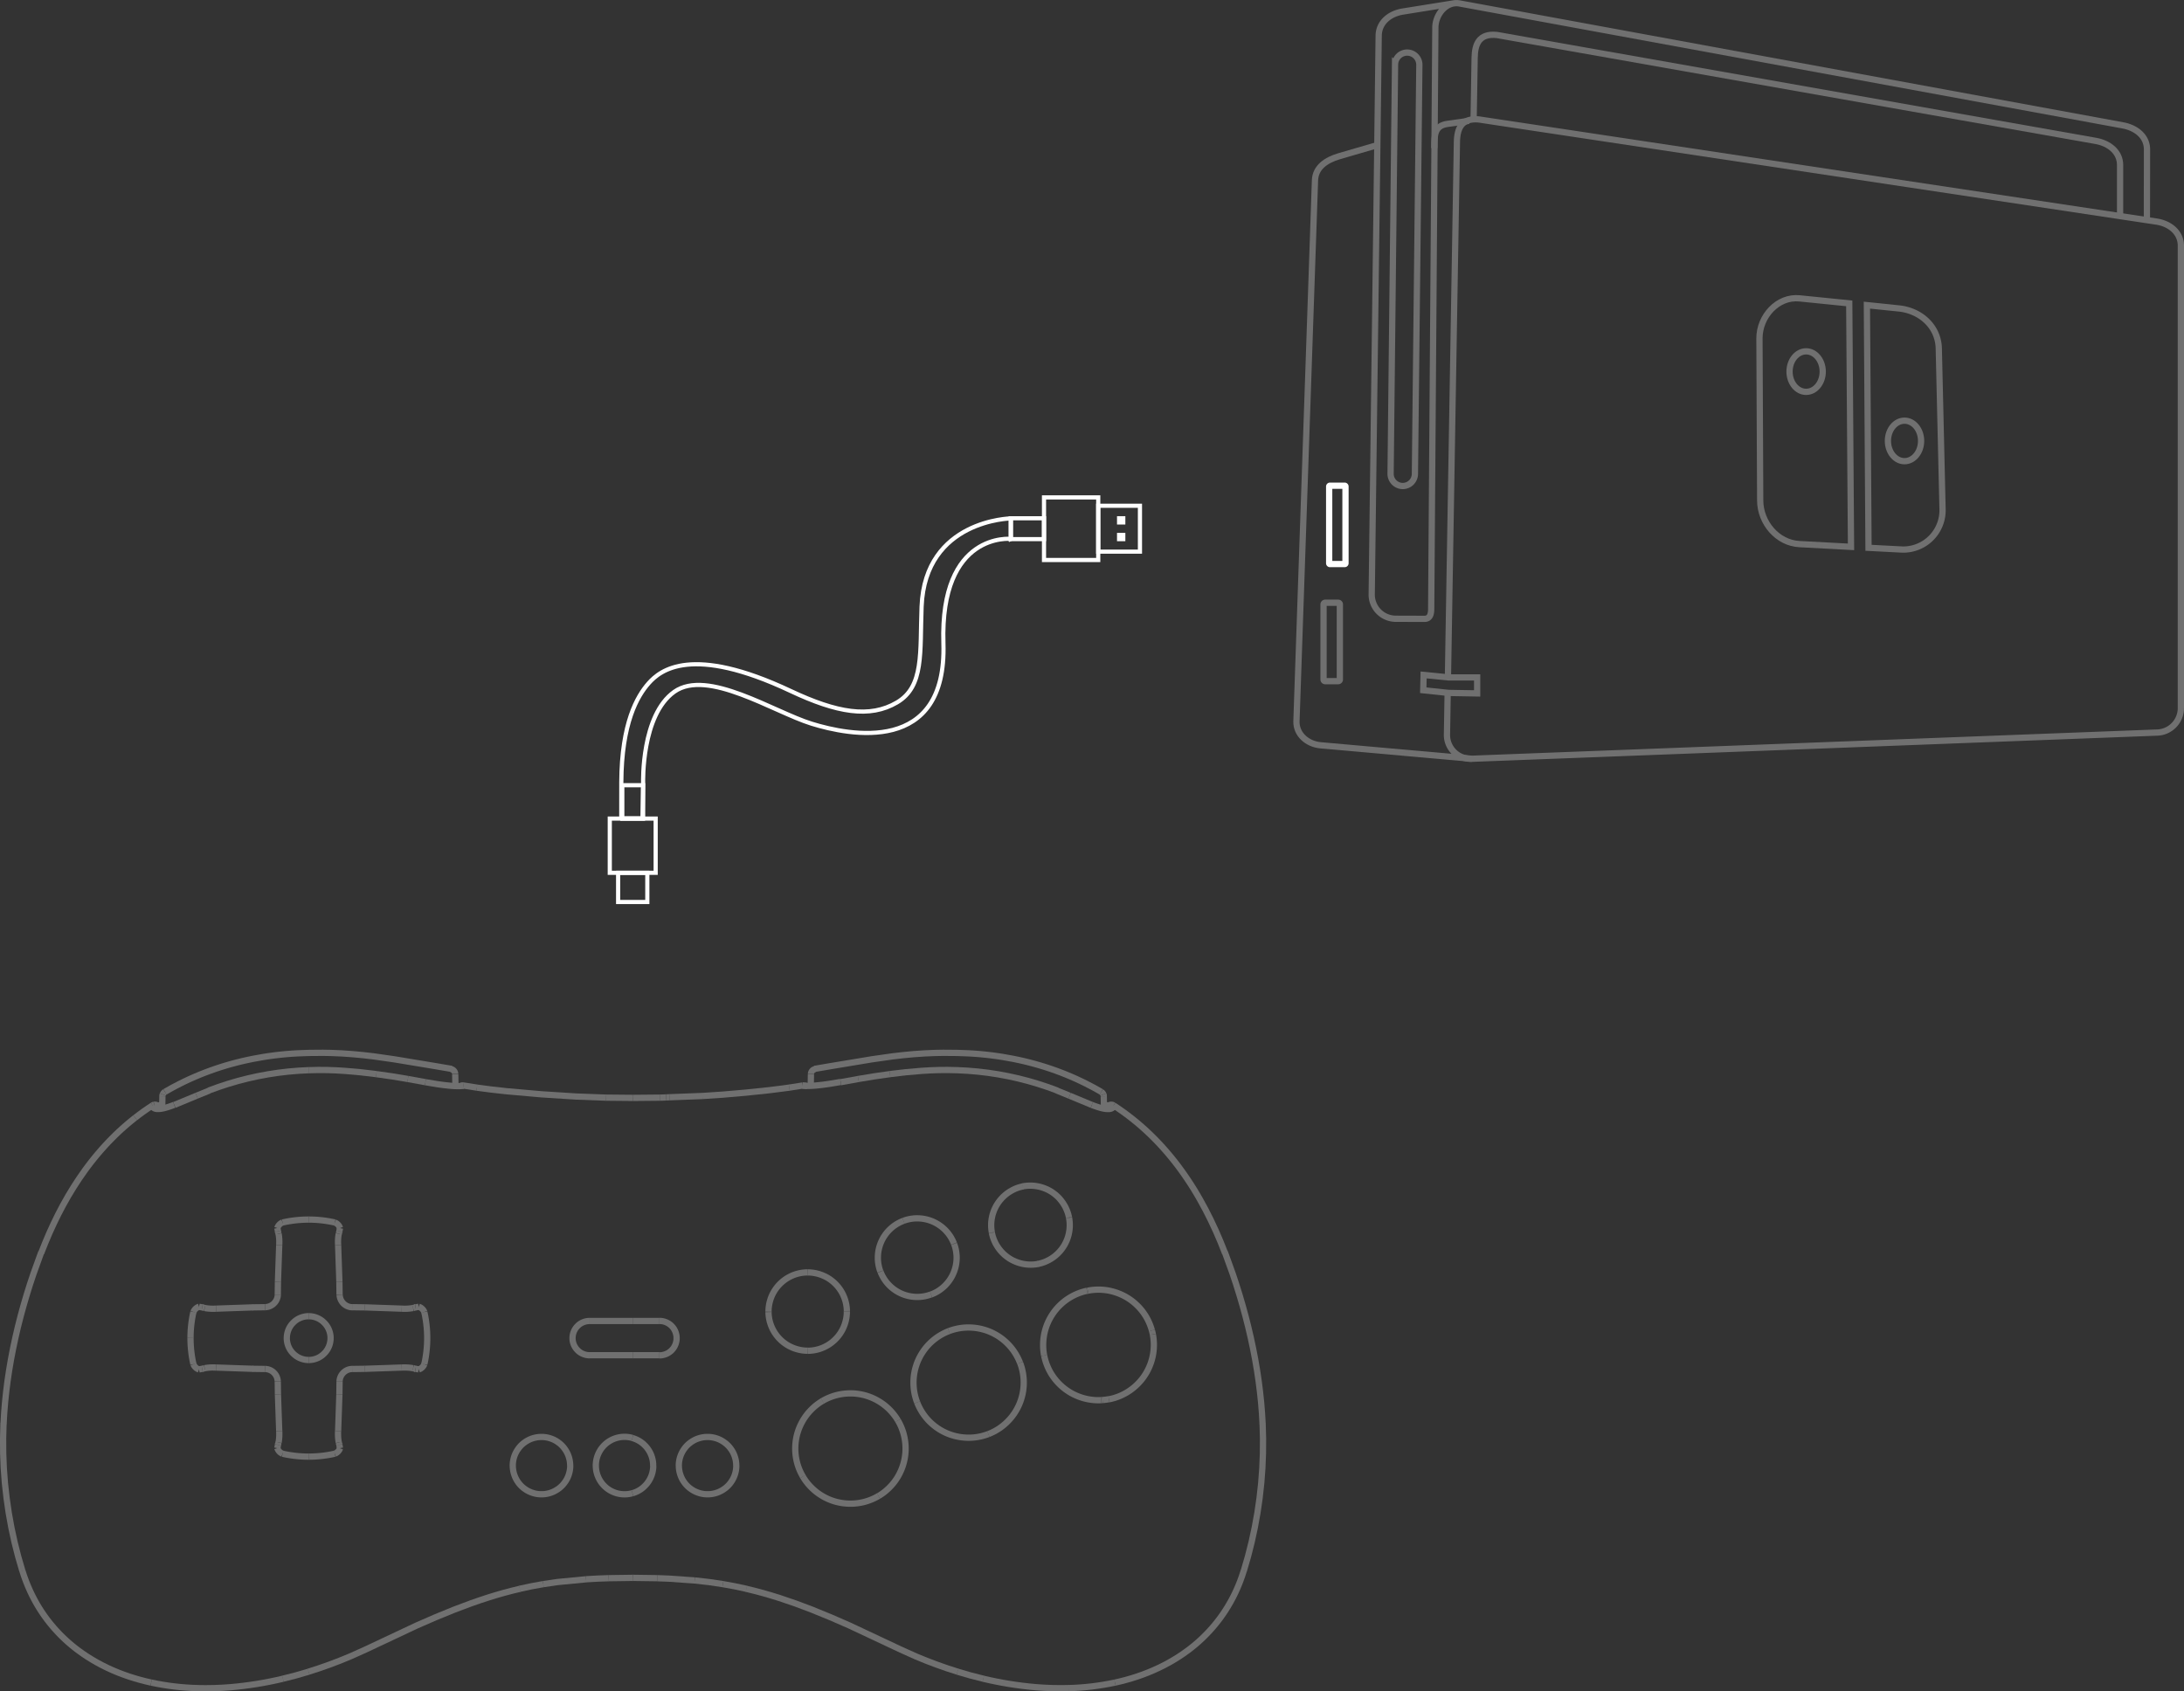 <svg xmlns="http://www.w3.org/2000/svg" width="523.538" height="405.51" viewBox="0 0 523.538 405.51">
  <rect x="0" y="0" width="523.538" height="405.51" fill="#333333" stroke="none"/>
  <g id="step02_1_switch" transform="translate(-1232.236 -337.241)">
    <path id="矩形_253" data-name="矩形 253" d="M.19,0H3.72a.19.19,0,0,1,.19.19v18.4a.192.192,0,0,1-.192.192H.192A.192.192,0,0,1,0,18.59V.19A.19.19,0,0,1,.19,0Z" transform="translate(1550.859 453.695)" fill="none" stroke="#fff" stroke-miterlimit="22.926" stroke-width="1.5"/>
    <g id="组_880" data-name="组 880" transform="translate(1222 80)" opacity="0.3">
      <path id="路径_24352" data-name="路径 24352" d="M289.551,1464.11l2.151-128.3c.054-3.171,1.011-5.9,5.358-5.44l162.4,24.481c3.146.484,5.785,2.608,5.785,5.779v110.95a5.871,5.871,0,0,1-5.785,5.777L295.1,1483.64a5.7,5.7,0,0,1-5.783-5.8l.167-9.935" transform="translate(67.779 -1044.476)" fill="none" stroke="#fff" stroke-miterlimit="22.926" stroke-width="1.5"/>
      <path id="路径_24353" data-name="路径 24353" d="M313.309,1480.52l-36.288-3.233c-3.166-.281-5.893-2.606-5.783-5.779l4.441-129.669c.108-3.168,2.731-4.874,5.783-5.779l9.09-2.647" transform="translate(49.778 -1041.359)" fill="none" stroke="#fff" stroke-miterlimit="22.926" stroke-width="1.5"/>
      <path id="路径_24354" data-name="路径 24354" d="M466.019,1368.59l.024-17.115c.006-3.17-2.649-5.2-5.775-5.781l-159.042-29.235c-3.124-.562-5.753,2.608-5.775,5.779l-1,139.361c-.008,1.021-.152,2.386-1.575,2.408l-6.907-.022a5.784,5.784,0,0,1-5.775-5.777l1.671-134.024c.04-3.19,2.639-5.277,5.775-5.779l12.4-1.987" transform="translate(58.862 -1058.394)" fill="none" stroke="#fff" stroke-miterlimit="22.926" stroke-width="1.5"/>
      <path id="路径_24355" data-name="路径 24355" d="M286.38,1400.38l.086-3.672,6.044.6h6.79v3.833l-6.857-.12Z" transform="translate(65.031 -977.649)" fill="none" stroke="#fff" stroke-miterlimit="22.926" stroke-width="1.5" fill-rule="evenodd"/>
      <path id="路径_24356" data-name="路径 24356" d="M287.7,1337c.024-3.19,0-5.358,3.154-5.819l5.135-.725" transform="translate(66.363 -1044.239)" fill="none" stroke="#fff" stroke-miterlimit="22.926" stroke-width="1.5" fill-rule="evenodd"/>
      <path id="路径_24357" data-name="路径 24357" d="M274.858,1388.08H278a.392.392,0,0,1,.385.383v18.018a.4.4,0,0,1-.385.4h-3.14a.4.4,0,0,1-.385-.4v-18.018a.392.392,0,0,1,.383-.383Z" transform="translate(53.035 -986.327)" fill="none" stroke="#fff" stroke-miterlimit="22.926" stroke-width="1.5" fill-rule="evenodd"/>
      <path id="路径_24358" data-name="路径 24358" d="M292.5,1340.55l.249-14.889c.054-3.17,1.011-5.9,5.36-5.438l143.579,25.4c3.132.564,5.785,2.611,5.785,5.781v12.341" transform="translate(70.982 -1054.592)" fill="none" stroke="#fff" stroke-miterlimit="22.926" stroke-width="1.5" fill-rule="evenodd"/>
      <path id="路径_24359" data-name="路径 24359" d="M286.492,1322.3h0a2.922,2.922,0,0,1,2.883,2.928l-1.066,98.1a2.921,2.921,0,0,1-2.946,2.889h0a2.925,2.925,0,0,1-2.884-2.948l1.066-98.1a2.9,2.9,0,0,1,2.947-2.869Z" transform="translate(61.103 -1052.452)" fill="none" stroke="#fff" stroke-miterlimit="22.926" stroke-width="1.5" fill-rule="evenodd"/>
      <path id="路径_24360" data-name="路径 24360" d="M339.843,1410.68l8.123.421a9.414,9.414,0,0,0,9.624-9.632l-.9-38.568c-.122-5.278-4.356-9.09-9.622-9.612l-7.613-.785Z" transform="translate(118.304 -1022.102)" fill="none" stroke="#fff" stroke-miterlimit="22.926" stroke-width="1.5" fill-rule="evenodd"/>
      <path id="路径_24361" data-name="路径 24361" d="M348.555,1411.29l-12.359-.662c-5.284-.263-9.387-5.137-9.411-10.435l-.179-38.869c-.024-5.277,4.358-10.155,9.624-9.612l11.9,1.2Z" transform="translate(105.397 -1022.936)" fill="none" stroke="#fff" stroke-miterlimit="22.926" stroke-width="1.5" fill-rule="evenodd"/>
      <path id="路径_24362" data-name="路径 24362" d="M334.179,1358.02c2.2,0,3.977,2.187,3.977,4.856,0,2.691-1.78,4.858-3.977,4.858s-3.979-2.167-3.979-4.858C330.2,1360.2,331.982,1358.02,334.179,1358.02Z" transform="translate(109.015 -1016.545)" fill="none" stroke="#fff" stroke-miterlimit="22.926" stroke-width="1.5" fill-rule="evenodd"/>
      <path id="路径_24363" data-name="路径 24363" d="M345.94,1366.31c2.2,0,3.979,2.167,3.979,4.858,0,2.669-1.782,4.856-3.979,4.856s-3.977-2.187-3.977-4.856C341.963,1368.47,343.745,1366.31,345.94,1366.31Z" transform="translate(120.833 -1008.209)" fill="none" stroke="#fff" stroke-miterlimit="22.926" stroke-width="1.5" fill-rule="evenodd"/>
    </g>
    <g id="组_1013" data-name="组 1013" transform="translate(866 -1035)">
      <g id="组_868" data-name="组 868" transform="translate(2111 865) rotate(90)">
        <g id="矩形_277" data-name="矩形 277" transform="translate(631 1494)" fill="none" stroke="#fff" stroke-width="1">
          <rect width="6" height="9" stroke="none"/>
          <rect x="0.5" y="0.5" width="5" height="8" fill="none"/>
        </g>
        <g id="矩形_275" data-name="矩形 275" transform="translate(628 1471)" fill="none" stroke="#fff" stroke-width="1">
          <rect width="12" height="11" stroke="none"/>
          <rect x="0.5" y="0.5" width="11" height="10" fill="none"/>
        </g>
        <g id="矩形_276" data-name="矩形 276" transform="translate(626 1481)" fill="none" stroke="#fff" stroke-width="1">
          <rect width="16" height="14" stroke="none"/>
          <rect x="0.5" y="0.5" width="15" height="13" fill="none"/>
        </g>
      </g>
      <rect id="矩形_278" data-name="矩形 278" width="2" height="2" transform="translate(634 1496)" fill="#fff"/>
      <rect id="矩形_279" data-name="矩形 279" width="2" height="2" transform="translate(634 1500)" fill="#fff"/>
    </g>
    <path id="曲线_1_" data-name="曲线 (1)" d="M95.594,120.324s-17.065-1.8-16.208,25.04S56.83,167.441,47.758,164.621s-24.932-13.263-32.874-7.647-7.478,21.712-7.478,21.712l-.156,8.667H2.172s-.012.762,0-8.667c.073-14.2,3.814-20.66,6.574-23.772s10.327-9.294,33.987,1.862c11.12,5.243,19,6.6,25.524,2.76s5.475-11.9,5.9-22.958c.811-20.869,21.432-21.164,21.432-21.164v4.912Z" transform="translate(1379 346.119)" fill="none" stroke="#fff" stroke-width="1"/>
    <g id="组_1014" data-name="组 1014" transform="translate(1377.909 525)">
      <g id="矩形_271" data-name="矩形 271" transform="translate(2 21)" fill="none" stroke="#fff" stroke-width="1">
        <rect width="8" height="8" stroke="none"/>
        <rect x="0.5" y="0.5" width="7" height="7" fill="none"/>
      </g>
      <g id="矩形_273" data-name="矩形 273" transform="translate(3)" fill="none" stroke="#fff" stroke-width="1">
        <rect width="6" height="9" stroke="none"/>
        <rect x="0.5" y="0.5" width="5" height="8" fill="none"/>
      </g>
      <g id="矩形_272" data-name="矩形 272" transform="translate(0 8)" fill="none" stroke="#fff" stroke-width="1">
        <rect width="12" height="14" stroke="none"/>
        <rect x="0.5" y="0.5" width="11" height="13" fill="none"/>
      </g>
    </g>
    <g id="step02_arrow" transform="translate(1169 469)">
      <g id="step02_1" transform="translate(-690 70)">
        <g id="组_519" data-name="组 519" transform="translate(300)" opacity="0.3">
          <line id="直线_3024" data-name="直线 3024" x2="0.035" y2="0.094" transform="translate(664.295 103.068)" fill="none" stroke="#fff" stroke-linejoin="bevel" stroke-width="1.5"/>
          <path id="路径_2895" data-name="路径 2895" d="M599.948,229.676l.122.3.135.3.145.295.153.288.164.284.173.276.183.273.192.263.2.26.209.249.22.244.227.235.234.227.244.22.249.211.258.2.264.194.271.183.278.175.282.164.288.155.295.143.3.134.3.124.307.113.311.1.314.091.316.08.319.072.323.057.324.047.325.037.326.025.326.014.328,0,.327-.009.328-.021.325-.032.324-.044.323-.054.321-.066.318-.077.316-.087.312-.1.309-.11" transform="translate(64.364 -126.518)" fill="none" stroke="#fff" stroke-linejoin="bevel" stroke-width="1.5"/>
          <path id="路径_2896" data-name="路径 2896" d="M606.889,237.981l.2-.075.193-.08.2-.086.2-.091.2-.1.193-.1.193-.107.192-.111.191-.117.188-.122.186-.129.185-.133.184-.139.181-.143.178-.15.175-.153.173-.159.169-.166.166-.169.162-.174.159-.178.153-.185.15-.188.145-.192.141-.2.136-.2.131-.2.126-.21.12-.211.117-.215.108-.218.1-.222.1-.224.093-.225.087-.229.081-.23.075-.232.068-.232.063-.235.056-.234.051-.237.044-.237.037-.235.033-.237.024-.237.019-.236.014-.235.009-.236v-.234l0-.232-.009-.23L613,228.4l-.021-.227-.026-.225-.031-.222-.035-.222-.042-.218-.045-.217-.051-.213-.054-.209-.059-.206-.065-.2-.066-.2-.071-.2" transform="translate(69.52 -129.369)" fill="none" stroke="#fff" stroke-linejoin="bevel" stroke-width="1.5"/>
          <line id="直线_3025" data-name="直线 3025" x1="0.035" y1="0.094" transform="translate(681.911 96.381)" fill="none" stroke="#fff" stroke-linejoin="bevel" stroke-width="1.5"/>
          <path id="路径_2897" data-name="路径 2897" d="M615.215,228.364l-.077-.194-.082-.193-.089-.194-.092-.194-.1-.192-.1-.19-.108-.192-.113-.188-.119-.188-.124-.187-.129-.185-.133-.183-.14-.182-.145-.176-.15-.177-.155-.173-.161-.171-.164-.166-.171-.164-.175-.161-.178-.155-.184-.152-.188-.146-.192-.143-.2-.14-.2-.134-.2-.128-.208-.124-.211-.121-.215-.111-.217-.11-.221-.1-.222-.1-.225-.091-.226-.086-.229-.078-.231-.073-.232-.068-.232-.061-.236-.054-.234-.049-.236-.044-.235-.036-.236-.03-.234-.024-.236-.019-.234-.012-.232-.007-.234,0-.23,0-.229.009-.229.016-.225.021-.225.026-.22.031-.22.037-.218.04-.213.047-.211.05-.209.054-.206.059-.2.063-.2.066-.2.072" transform="translate(66.702 -131.973)" fill="none" stroke="#fff" stroke-linejoin="bevel" stroke-width="1.5"/>
          <path id="路径_2898" data-name="路径 2898" d="M605.723,222.661l-.2.075-.2.08-.2.087-.2.091-.2.1-.192.1-.193.106-.192.111-.19.117-.189.124-.186.128-.185.134-.185.138-.18.145-.178.148-.176.155-.171.159-.169.164-.166.171-.162.175-.159.178-.153.185-.151.188-.146.192-.139.2-.136.2-.133.2-.126.209-.12.211-.115.215-.11.22-.1.22-.1.224-.093.227-.088.229-.082.229-.073.232-.068.234-.063.234-.056.235-.051.237-.044.237-.038.236-.032.237-.024.238-.021.235-.012.235-.009.236,0,.234,0,.232.009.231.016.228.021.229.026.225.031.224.037.22.04.218.047.217.049.213.055.21.059.207.063.2.068.2.072.2" transform="translate(64.104 -131.723)" fill="none" stroke="#fff" stroke-linejoin="bevel" stroke-width="1.5"/>
        </g>
        <g id="组_517" data-name="组 517" transform="translate(300)" opacity="0.3">
          <g id="组_500" data-name="组 500" transform="translate(368)">
            <line id="直线_3022" data-name="直线 3022" y2="0.138" transform="translate(269.469 112.697)" fill="none" stroke="#fff" stroke-linejoin="bevel" stroke-width="1.5"/>
            <path id="路径_2891" data-name="路径 2891" d="M584.525,235.23l.01.324.023.325.032.323.045.323.054.321.066.317.077.316.089.312.1.311.11.307.12.3.131.3.14.293.15.288.161.283.169.278.182.27.188.265.2.258.208.251.214.243.224.237.232.229.24.22.247.211.253.2.262.193.267.185.274.174.279.168.286.155.289.146.3.136.3.126.306.117.307.1.311.094.314.084.318.072.319.063.321.049.323.04.325.028.324.017.325.006" transform="translate(-315.068 -122.403)" fill="none" stroke="#fff" stroke-linejoin="bevel" stroke-width="1.5"/>
            <path id="路径_2892" data-name="路径 2892" d="M589.914,244.557l.321-.006.321-.017.319-.028.319-.037.318-.048.316-.061.314-.072.311-.08.307-.092.3-.1.3-.114.3-.122.291-.134.288-.143.283-.151.278-.163.27-.171.267-.182.258-.188.253-.2.246-.208.237-.215.232-.224.222-.23.216-.239.206-.244.2-.253.189-.26.182-.265.171-.271.162-.277.153-.283.143-.288.132-.293.122-.3.113-.3.1-.3.091-.309.082-.311.07-.312.061-.316.049-.318.038-.319.028-.32.016-.321,0-.321" transform="translate(-311.072 -122.462)" fill="none" stroke="#fff" stroke-linejoin="bevel" stroke-width="1.5"/>
            <line id="直线_3023" data-name="直线 3023" x1="0.001" y1="0.136" transform="translate(288.24 112.561)" fill="none" stroke="#fff" stroke-linejoin="bevel" stroke-width="1.5"/>
            <path id="路径_2893" data-name="路径 2893" d="M599.319,239.03l-.009-.324-.023-.325-.033-.325-.044-.323-.054-.32-.067-.319-.077-.316-.089-.312-.1-.311-.11-.306-.121-.3-.129-.3-.141-.3-.15-.288-.161-.283-.171-.277-.18-.271-.188-.265-.2-.258-.206-.251-.215-.243-.224-.237-.232-.229-.241-.22-.246-.211-.253-.2-.262-.2-.267-.185-.274-.175-.28-.168-.286-.155L594,230.7l-.295-.136-.3-.126-.305-.115-.307-.106-.311-.095-.316-.082-.316-.073-.32-.061-.321-.05-.323-.04-.325-.028-.325-.016-.326-.005" transform="translate(-311.072 -126.457)" fill="none" stroke="#fff" stroke-linejoin="bevel" stroke-width="1.5"/>
            <path id="路径_2894" data-name="路径 2894" d="M593.929,229.762l-.321.005-.321.016-.319.028-.318.038-.318.049-.316.059-.314.072-.311.08-.307.092-.3.1-.3.114-.3.124-.291.133-.288.143-.283.152-.277.162-.273.171-.265.182-.258.188-.253.2-.246.208-.237.215-.232.224-.223.23-.215.239-.206.246-.2.253-.19.258-.18.265-.173.272-.162.276-.152.284-.143.286-.133.293-.124.3-.112.3-.1.306-.091.307-.082.311-.072.314-.059.314-.049.318-.039.319-.028.32-.016.321-.005.321" transform="translate(-315.068 -126.457)" fill="none" stroke="#fff" stroke-linejoin="bevel" stroke-width="1.5"/>
          </g>
          <path id="路径_2790" data-name="路径 2790" d="M589.978,204.1l-.192-.01-.166-.014" transform="translate(56.722 -145.48)" fill="none" stroke="#fff" stroke-linejoin="bevel" stroke-width="1.5"/>
          <path id="路径_2791" data-name="路径 2791" d="M589.681,204.088l-.047-.005-.038-.005-.056-.01h0l0,0,.026.007h0v0h0v0h0" transform="translate(56.661 -145.489)" fill="none" stroke="#fff" stroke-linejoin="bevel" stroke-width="1.5"/>
          <path id="路径_2792" data-name="路径 2792" d="M589.8,204.108l-.017-.007-.016-.007-.017-.007-.016-.007-.018-.007-.017-.006-.017,0-.018-.005-.017,0-.019-.006-.017,0-.017-.005-.018,0-.019,0-.018,0-.017,0-.019,0h-.017l-.019,0h-.017l-.019,0h-.073l-.017,0h-.019l-.017,0h-.019l-.018,0-.017,0-.019,0" transform="translate(56.431 -145.527)" fill="none" stroke="#fff" stroke-linejoin="bevel" stroke-width="1.5"/>
          <path id="路径_2793" data-name="路径 2793" d="M589.228,204.367h0v0h0v0h0v0h0v0h0v0h0l0,0h0v0h0v0h0l0,0h0v0h0l0,0h0v0l0,0,0,0,.005,0,0,0,0,0h.005l0,0,.009,0,.008,0,.009,0,.017,0,.03.009.03.007.03.007.03.005.059.008.062.009.1.01.1.01.2.014.2.008.2,0,.538,0,.538-.019.536-.033.536-.045,1.473-.159,1.466-.2,2.922-.485" transform="translate(56.42 -145.864)" fill="none" stroke="#fff" stroke-linejoin="bevel" stroke-width="1.5"/>
          <line id="直线_2937" data-name="直线 2937" y1="0.765" x2="4.218" transform="translate(654.776 56.936)" fill="none" stroke="#fff" stroke-linejoin="bevel" stroke-width="1.5"/>
          <path id="路径_2794" data-name="路径 2794" d="M596.883,203.626l3.781-.628,3.8-.541" transform="translate(62.098 -146.689)" fill="none" stroke="#fff" stroke-linejoin="bevel" stroke-width="1.5"/>
          <path id="路径_2795" data-name="路径 2795" d="M601.225,202.881l3.792-.447,3.82-.333,1.991-.12,2.082-.077,2.2-.017,2.353.054" transform="translate(65.304 -147.114)" fill="none" stroke="#fff" stroke-linejoin="bevel" stroke-width="1.5"/>
          <path id="路径_2796" data-name="路径 2796" d="M610.531,201.917l2.455.126,2.45.206,2.442.289,2.431.37,2.417.45,2.4.531,2.382.61,2.36.69,2.335.768,2.309.845" transform="translate(72.19 -147.091)" fill="none" stroke="#fff" stroke-linejoin="bevel" stroke-width="1.5"/>
          <line id="直线_2938" data-name="直线 2938" x2="3.044" y2="1.237" transform="translate(706.594 59.712)" fill="none" stroke="#fff" stroke-linejoin="bevel" stroke-width="1.5"/>
          <line id="直线_2939" data-name="直线 2939" x2="5.33" y2="2.211" transform="translate(709.637 60.949)" fill="none" stroke="#fff" stroke-linejoin="bevel" stroke-width="1.5"/>
          <path id="路径_2797" data-name="路径 2797" d="M629.071,206.693l.623.23.627.215.48.15.24.07.243.066.19.047.191.044.19.039.192.036.193.03.193.023.1.008.1.007.1.007.1,0,.136,0,.068,0,.066,0,.068,0,.068,0,.066-.007.066-.01.033-.005.033-.005.034-.007.031-.007.033-.008.032-.009.031-.009.032-.01.031-.01.032-.012.031-.012.03-.012.032-.014.029-.014.03-.015.028-.018.023-.012.021-.012.021-.014.021-.014.021-.016.019-.016.019-.014.019-.017.019-.016.019-.017.018-.018.018-.017.015-.019.018-.019.015-.019.014-.019.014-.021.007-.009.007-.01.007-.011.005-.012.005-.01.007-.011,0-.01.006-.012,0-.011.005-.01.005-.012,0-.011.005-.012,0-.012,0-.012,0-.01,0-.012,0-.012,0-.012,0-.012v-.012l0-.012,0-.012v-.014l0-.012v-.026l0-.012v-.014l0-.014" transform="translate(85.896 -143.533)" fill="none" stroke="#fff" stroke-linejoin="bevel" stroke-width="1.5"/>
          <line id="直线_2940" data-name="直线 2940" y1="0.049" x2="0.002" transform="translate(720.178 63.256)" fill="none" stroke="#fff" stroke-linejoin="bevel" stroke-width="1.5"/>
          <path id="路径_2798" data-name="路径 2798" d="M632.058,206.748l1.2.8,1.171.822,1.145.847,1.118.871,1.093.893,1.068.918,1.042.94,1.019.964.993.984.971,1.005.947,1.028.923,1.045.9,1.066.878,1.084.855,1.1.832,1.121.81,1.14.789,1.154.768,1.169.747,1.187.726,1.2.7,1.214,1.351,2.471,1.272,2.524,1.2,2.57,1.124,2.61,1.052,2.65" transform="translate(88.122 -143.492)" fill="none" stroke="#fff" stroke-linejoin="bevel" stroke-width="1.5"/>
          <path id="路径_2799" data-name="路径 2799" d="M647.352,227.02l1.829,5.05.846,2.546.8,2.558.754,2.569.707,2.576.654,2.583.606,2.588.551,2.59.5,2.591.443,2.592.386,2.588.328,2.585.271,2.577.208,2.57.148,2.561" transform="translate(99.518 -128.519)" fill="none" stroke="#fff" stroke-linejoin="bevel" stroke-width="1.5"/>
          <path id="路径_2800" data-name="路径 2800" d="M654.454,250.585l.1,3.582-.021,3.581-.144,3.581-.268,3.573-.393,3.562-.515,3.546-.637,3.525-.757,3.5-.881,3.475-1,3.439" transform="translate(101.449 -111.062)" fill="none" stroke="#fff" stroke-linejoin="bevel" stroke-width="1.5"/>
          <path id="路径_2801" data-name="路径 2801" d="M663.125,270.849l-.431,1.326-.234.657-.244.654-.256.647-.267.644-.279.641-.29.633-.56,1.14-.6,1.118-.637,1.1-.675,1.075-.36.541-.37.534-.377.529-.387.522-.4.513-.407.508-.416.5-.422.494-.433.485-.441.476-.449.471-.457.461-.464.454-.473.447-.482.436-.489.43-.515.436-.525.427-.531.419-.539.408-1.1.789-1.125.752-1.149.712-1.172.677-1.194.637-1.213.6-1.265.578-1.281.538-1.3.5-1.31.461-1.325.422-1.337.386-1.346.349-1.355.314" transform="translate(88.266 -96.036)" fill="none" stroke="#fff" stroke-linejoin="bevel" stroke-width="1.5"/>
          <path id="路径_2802" data-name="路径 2802" d="M637.023,286.228l-1.38.28-1.386.246-1.393.215-1.4.183-1.4.15-1.4.117-1.4.084-1.407.05" transform="translate(83.495 -84.578)" fill="none" stroke="#fff" stroke-linejoin="bevel" stroke-width="1.5"/>
          <path id="路径_2803" data-name="路径 2803" d="M634.608,287.946l-1.984.026-1.986-.028-1.982-.084-1.979-.136-1.586-.152-1.585-.18-1.581-.211-1.578-.239-1.572-.267-1.567-.3-1.56-.325-1.553-.354" transform="translate(74.838 -84.972)" fill="none" stroke="#fff" stroke-linejoin="bevel" stroke-width="1.5"/>
          <path id="路径_2804" data-name="路径 2804" d="M616.747,286.421l-3.122-.794-3.092-.9" transform="translate(72.222 -85.694)" fill="none" stroke="#fff" stroke-linejoin="bevel" stroke-width="1.5"/>
          <path id="路径_2805" data-name="路径 2805" d="M632.174,293.213l-2.5-.806-2.476-.871-2.515-.953-2.487-1.021-3.6-1.613-12.307-5.787-4.506-1.967-4.551-1.86-3.867-1.455-3.911-1.331-1.972-.613-1.984-.574-2-.532-2.009-.485" transform="translate(50.62 -94.177)" fill="none" stroke="#fff" stroke-linejoin="bevel" stroke-width="1.5"/>
          <path id="路径_2806" data-name="路径 2806" d="M583.91,273.824l-2.822-.606-2.846-.516" transform="translate(48.278 -94.656)" fill="none" stroke="#fff" stroke-linejoin="bevel" stroke-width="1.5"/>
          <path id="路径_2807" data-name="路径 2807" d="M581.135,273.077l-3.384-.5-3.391-.382" transform="translate(45.398 -95.032)" fill="none" stroke="#fff" stroke-linejoin="bevel" stroke-width="1.5"/>
          <path id="路径_2808" data-name="路径 2808" d="M578.177,272.43l-6.216-.438-2.724-.1" transform="translate(41.597 -95.264)" fill="none" stroke="#fff" stroke-linejoin="bevel" stroke-width="1.5"/>
          <line id="直线_2941" data-name="直线 2941" x1="5.861" y1="0.082" transform="translate(604.989 176.541)" fill="none" stroke="#fff" stroke-linejoin="bevel" stroke-width="1.5"/>
          <line id="直线_2942" data-name="直线 2942" x1="5.858" y2="0.082" transform="translate(599.143 176.541)" fill="none" stroke="#fff" stroke-linejoin="bevel" stroke-width="1.5"/>
          <path id="路径_2809" data-name="路径 2809" d="M564.847,271.887l-2.724.1-2.721.155" transform="translate(34.307 -95.264)" fill="none" stroke="#fff" stroke-linejoin="bevel" stroke-width="1.5"/>
          <path id="路径_2810" data-name="路径 2810" d="M563.787,272.036l-6.886.665-3.384.5" transform="translate(29.939 -95.153)" fill="none" stroke="#fff" stroke-linejoin="bevel" stroke-width="1.5"/>
          <path id="路径_2811" data-name="路径 2811" d="M555.938,272.7l-2.846.516-2.824.606" transform="translate(27.534 -94.656)" fill="none" stroke="#fff" stroke-linejoin="bevel" stroke-width="1.5"/>
          <path id="路径_2812" data-name="路径 2812" d="M571.908,273.345l-2,.483-1.986.527-1.778.513-1.771.543-2.07.679-2.057.716-4.078,1.53-4.552,1.86-4.508,1.967-12.3,5.787-3.6,1.613-2.457,1.009-2.485.944-2.508.882-2.529.817" transform="translate(5.971 -94.177)" fill="none" stroke="#fff" stroke-linejoin="bevel" stroke-width="1.5"/>
          <path id="路径_2813" data-name="路径 2813" d="M523.876,284.73l-3.089.9-3.119.792" transform="translate(3.361 -85.694)" fill="none" stroke="#fff" stroke-linejoin="bevel" stroke-width="1.5"/>
          <path id="路径_2814" data-name="路径 2814" d="M526.441,285.7l-1.553.354-1.562.326-1.569.3-1.573.269-1.579.239-1.581.209-1.586.182-1.586.152-1.986.138-1.99.082-1.989.028-1.991-.026" transform="translate(-5.374 -84.972)" fill="none" stroke="#fff" stroke-linejoin="bevel" stroke-width="1.5"/>
          <path id="路径_2815" data-name="路径 2815" d="M510.657,287.552l-1.4-.05-1.4-.086-1.4-.117-1.4-.15-1.394-.181-1.389-.215-1.384-.246-1.377-.28" transform="translate(-10.034 -84.578)" fill="none" stroke="#fff" stroke-linejoin="bevel" stroke-width="1.5"/>
          <path id="路径_2816" data-name="路径 2816" d="M512.689,297.686l-1.334-.311-1.328-.344-1.318-.377-1.307-.415-1.332-.464-1.316-.5-1.3-.545-1.283-.585-1.213-.6-1.194-.637-1.171-.677-1.15-.713-1.125-.75-1.1-.789-.539-.408-.53-.419-.524-.427-.516-.436-.489-.43-.481-.436-.471-.447-.466-.454-.457-.461-.449-.469-.441-.478-.433-.485-.424-.492-.414-.5-.406-.506-.4-.515-.387-.522-.379-.529-.368-.534-.36-.541-.359-.562-.347-.567-.339-.574-.326-.581-.316-.585-.307-.592-.295-.6-.286-.6-.537-1.218-.5-1.237-.454-1.253-.41-1.267" transform="translate(-23.216 -96.036)" fill="none" stroke="#fff" stroke-linejoin="bevel" stroke-width="1.5"/>
          <path id="路径_2817" data-name="路径 2817" d="M483.786,285.949l-1-3.439-.881-3.475-.757-3.5-.637-3.525L480,268.463,479.6,264.9l-.269-3.573-.143-3.581-.021-3.581.1-3.582" transform="translate(-25.186 -111.062)" fill="none" stroke="#fff" stroke-linejoin="bevel" stroke-width="1.5"/>
          <path id="路径_2818" data-name="路径 2818" d="M479.231,268.144l.148-2.561.21-2.57.269-2.577.328-2.585.387-2.588.442-2.592.5-2.591.551-2.59.6-2.588.656-2.583.707-2.576.754-2.569.8-2.558.848-2.546,1.827-5.05" transform="translate(-25.142 -128.519)" fill="none" stroke="#fff" stroke-linejoin="bevel" stroke-width="1.5"/>
          <path id="路径_2819" data-name="路径 2819" d="M484.407,240.856l.932-2.353.986-2.326,1.044-2.291,1.1-2.257,1.164-2.22,1.227-2.176,1.292-2.131,1.356-2.084,1.422-2.033.738-1,.756-.981.773-.969.791-.953.808-.939.827-.921.846-.908.864-.89.883-.874.9-.857.921-.838.942-.822.96-.8.981-.785" transform="translate(-21.285 -142.223)" fill="none" stroke="#fff" stroke-linejoin="bevel" stroke-width="1.5"/>
          <path id="路径_2820" data-name="路径 2820" d="M497.31,209.719l1.017-.778,1.035-.756,1.052-.731,1.066-.706" transform="translate(-11.671 -143.492)" fill="none" stroke="#fff" stroke-linejoin="bevel" stroke-width="1.5"/>
          <path id="路径_2821" data-name="路径 2821" d="M499.7,206.81l.021-.014.021-.012.021-.012.023-.012.021-.01.023-.01.022-.01.023-.009.023-.009.025-.009.022-.009.023-.007.025-.007.022-.005.025-.005.024-.005" transform="translate(-9.89 -143.555)" fill="none" stroke="#fff" stroke-linejoin="bevel" stroke-width="1.5"/>
          <path id="路径_2822" data-name="路径 2822" d="M499.908,206.671l.031,0,.031-.005.032,0,.033,0,.033,0h.066l.033,0,.033,0,.033,0,.033,0,.033.007.033.007.033.008.033.009.031.01.033.01.031.012.032.014.03.014.031.015.03.016.028.017.028.018.028.019.026.021.026.019.026.021.025.023.022.021.023.025.023.022" transform="translate(-9.735 -143.562)" fill="none" stroke="#fff" stroke-linejoin="bevel" stroke-width="1.5"/>
          <line id="直线_2943" data-name="直线 2943" x1="0.049" y1="2.82" transform="translate(562.36 55.818)" fill="none" stroke="#fff" stroke-linejoin="bevel" stroke-width="1.5"/>
          <line id="直线_2944" data-name="直线 2944" y1="2.831" x2="0.051" transform="translate(492.117 61.069)" fill="none" stroke="#fff" stroke-linejoin="bevel" stroke-width="1.5"/>
          <line id="直线_2945" data-name="直线 2945" x2="0.05" y2="2.831" transform="translate(717.824 61.069)" fill="none" stroke="#fff" stroke-linejoin="bevel" stroke-width="1.5"/>
          <line id="直线_2946" data-name="直线 2946" x1="0.049" y2="2.82" transform="translate(647.582 55.818)" fill="none" stroke="#fff" stroke-linejoin="bevel" stroke-width="1.5"/>
          <line id="直线_2956" data-name="直线 2956" y1="0.206" x2="0.002" transform="translate(534.592 93.579)" fill="none" stroke="#fff" stroke-linejoin="bevel" stroke-width="1.5"/>
          <line id="直线_2957" data-name="直线 2957" y2="0.206" transform="translate(519.862 144.331)" fill="none" stroke="#fff" stroke-linejoin="bevel" stroke-width="1.5"/>
          <line id="直线_2958" data-name="直线 2958" x2="0.206" y2="0.002" transform="translate(552.501 126.422)" fill="none" stroke="#fff" stroke-linejoin="bevel" stroke-width="1.5"/>
          <path id="路径_2823" data-name="路径 2823" d="M631.3,207l.024-.026.026-.024.025-.024.028-.023.028-.023.028-.023.028-.019.03-.019.032-.019.03-.018.031-.015.033-.016.033-.014.033-.014.034-.01.033-.012.035-.009.035-.009.033-.007.035-.007.037,0,.035,0,.035,0,.035,0h.037l.035,0,.034,0,.037.005.035,0,.035.007.033.007.035.008.035.011.033.01.033.012.033.012.033.014.031.016.032.017.031.018.03.017" transform="translate(87.556 -143.562)" fill="none" stroke="#fff" stroke-linejoin="bevel" stroke-width="1.5"/>
          <path id="路径_2824" data-name="路径 2824" d="M630.729,206.665l.485.093.224.037.178.025.138.014.108.009h.021" transform="translate(87.132 -143.553)" fill="none" stroke="#fff" stroke-linejoin="bevel" stroke-width="1.5"/>
          <path id="路径_2825" data-name="路径 2825" d="M501.522,206.665l-.487.093-.222.037-.178.025-.139.014-.107.009h-.021" transform="translate(-9.391 -143.553)" fill="none" stroke="#fff" stroke-linejoin="bevel" stroke-width="1.5"/>
          <path id="路径_2826" data-name="路径 2826" d="M565.785,252.563l.124.037.126.04.124.042.126.045.124.047.124.05.124.053.124.056.122.057.122.061.122.065.12.066.12.068.119.073.119.073.117.077.115.08.115.082.113.086.112.087.11.089.108.092.106.1.1.1.1.1.1.1.1.1.1.106.094.108.093.11.09.113.088.114.085.115.084.119.08.119.078.122.075.122.073.124.07.126.068.126.063.127.063.129.059.129.056.131.055.131.05.132.047.131.046.135.042.132.038.134.037.135.033.135.03.134.028.135.026.135.022.134.019.133.016.135.014.133.012.133.009.133,0,.131,0,.131,0,.129" transform="translate(39.041 -109.549)" fill="none" stroke="#fff" stroke-linejoin="bevel" stroke-width="1.5"/>
          <path id="路径_2827" data-name="路径 2827" d="M570.781,256.358l0,.13,0,.131,0,.131-.009.133-.012.133-.014.133-.016.132-.019.134-.022.135-.026.135-.028.134-.03.135-.033.135-.037.134-.038.133-.042.135-.046.133-.047.133-.05.133-.055.131-.056.131-.059.129-.061.127-.065.129-.068.126-.07.126-.073.124-.075.122-.078.12-.08.12-.084.117-.085.117-.088.113-.09.112-.093.112-.094.108-.1.106-.1.1-.1.1-.1.1-.1.1-.106.094-.108.093-.11.09-.112.088-.113.085-.115.082-.115.081-.117.077-.119.073-.119.072-.12.07-.12.066-.122.063-.122.063-.122.057-.124.056-.124.052-.124.05-.124.047-.126.044-.124.043-.126.038-.124.037" transform="translate(39.041 -106.736)" fill="none" stroke="#fff" stroke-linejoin="bevel" stroke-width="1.5"/>
          <path id="路径_2828" data-name="路径 2828" d="M569.534,262.981l-.187.05-.188.046-.19.04-.194.035-.194.03-.2.025-.2.019-.2.012-.2.007-.2,0-.2-.005-.2-.01-.2-.016-.2-.023-.2-.028-.2-.035-.2-.04-.2-.045-.2-.052-.194-.058-.192-.063-.19-.068-.187-.073-.183-.079-.182-.084-.178-.089-.174-.092-.171-.1-.168-.1-.162-.107-.161-.11-.155-.113-.152-.119-.15-.124-.146-.127-.143-.133-.141-.138-.138-.143-.132-.147-.131-.15-.126-.157-.122-.159-.117-.162-.113-.167-.108-.171-.1-.173-.1-.178-.094-.18-.087-.183-.082-.185-.077-.187-.07-.188-.066-.192-.06-.192-.054-.194-.049-.194-.042-.194-.037-.2-.03-.193-.026-.2-.018-.2-.014-.2-.009-.192,0-.193" transform="translate(35.307 -106.736)" fill="none" stroke="#fff" stroke-linejoin="bevel" stroke-width="1.5"/>
          <path id="路径_2829" data-name="路径 2829" d="M560.754,259.3l0-.192.009-.194.014-.194.018-.2.026-.2.03-.2.037-.2.042-.194.049-.2.054-.193.06-.192.066-.19.07-.188.077-.188.082-.185.087-.182.094-.18.1-.178.1-.175.108-.169.113-.168.117-.164.122-.159.126-.155.131-.152.132-.146.138-.142.141-.138.143-.133.146-.129.15-.122.152-.119.155-.113.161-.11.162-.107.168-.1.171-.1.174-.094.178-.089.182-.084.183-.078.187-.073.19-.068.192-.063.194-.057.2-.051.2-.046.2-.04.2-.035.2-.028.2-.023.2-.015.2-.01.2-.005.2,0,.2.007.2.012.2.019.2.023.194.03.194.035.19.04.188.045.187.051" transform="translate(35.307 -109.662)" fill="none" stroke="#fff" stroke-linejoin="bevel" stroke-width="1.5"/>
          <path id="路径_2830" data-name="路径 2830" d="M585.957,256.358v.153l0,.153-.009.156-.012.157-.017.157-.019.159-.023.159-.028.159-.032.16-.037.161-.04.16-.043.161-.047.16-.052.161-.058.16-.059.159-.066.159-.07.157-.073.157-.077.156-.082.154-.087.153-.091.15-.094.148-.1.146-.1.145-.106.141-.11.14-.114.136-.119.135-.12.131-.124.128-.129.126-.13.12-.134.117-.138.114-.138.111-.143.1-.145.1-.144.1-.151.094-.15.091-.152.086-.155.082-.154.079-.157.073-.157.07-.159.065-.16.061-.159.056-.161.052-.16.049-.161.044-.16.04-.161.035-.161.032-.159.028-.16.025-.157.019-.159.015-.155.012-.155.009-.155,0-.151,0-.154,0-.153,0-.155-.009-.157-.012-.157-.015-.159-.019-.159-.025-.159-.028-.161-.032-.161-.035-.16-.04-.161-.044-.16-.049-.161-.052-.16-.056-.159-.061-.159-.065-.157-.07-.157-.073-.155-.079-.154-.082-.152-.086-.152-.091-.148-.094-.147-.1-.145-.1-.141-.1-.14-.111-.136-.114-.134-.117-.131-.12-.127-.126-.126-.128-.121-.131-.117-.135-.114-.136-.111-.14-.107-.141-.1-.145-.1-.146-.094-.148-.091-.15-.086-.153-.082-.154-.078-.156-.073-.157-.07-.157-.064-.159-.061-.159-.056-.16-.052-.161-.049-.16-.044-.161-.04-.16-.035-.161-.032-.16-.028-.159-.025-.159-.019-.159-.016-.157-.012-.157-.008-.156-.005-.153,0-.153" transform="translate(43.775 -106.736)" fill="none" stroke="#fff" stroke-linejoin="bevel" stroke-width="1.5"/>
          <path id="路径_2831" data-name="路径 2831" d="M572.183,259.3l0-.164.005-.166.01-.168.014-.166.017-.166.025-.168.026-.167.03-.166.035-.166.039-.166.043-.166.047-.164.052-.162.056-.162.06-.16.063-.159.068-.157.072-.155.075-.155.078-.152.082-.148.088-.146.089-.145.092-.143.1-.14.1-.136.1-.135.1-.131.108-.127.11-.124.114-.122.115-.118.118-.115.121-.114.124-.11.129-.108.131-.1.133-.1.138-.1.14-.1.141-.092.145-.091.146-.086.15-.082.152-.079.154-.077.155-.072.157-.066.159-.064.161-.059.162-.054.164-.052.162-.047.166-.044.166-.038.166-.035.168-.031.166-.026.167-.023.166-.018.168-.014.166-.01.166-.005.166,0,.164,0,.166.005.166.01.168.014.167.018.166.023.168.026.166.031.167.035.166.038.164.044.164.047.162.052.162.054.16.059.159.064.157.066.155.072.153.077.154.079.148.082.146.086.145.091.143.092.14.1.136.1.134.1.129.1.129.108.124.11.122.114.119.115.115.118.112.122.112.124.106.127.106.131.1.135.1.136.1.14.092.143.09.145.086.146.082.148.08.152.075.155.07.155.068.157.064.159.059.16.056.162.05.162.048.164.043.166.039.166.035.166.031.166.026.167.022.168.018.166.014.166.01.168.005.166v.164" transform="translate(43.775 -109.662)" fill="none" stroke="#fff" stroke-linejoin="bevel" stroke-width="1.5"/>
          <path id="路径_2832" data-name="路径 2832" d="M563.1,256.358v.153l-.006.153-.008.156-.012.157-.016.157-.021.159-.023.159-.028.159-.031.16-.035.161-.04.16-.045.161-.047.16-.052.161-.055.16-.061.159-.066.159-.068.157-.073.157-.078.156-.082.154-.088.153-.089.15-.1.148-.1.146-.1.145-.107.141-.11.14-.113.136-.117.135-.122.131-.124.128-.127.126-.131.12-.135.117-.136.114-.139.111-.141.1-.145.1-.147.1-.148.094-.152.091-.152.086-.153.082-.155.079-.157.073-.157.07-.159.065-.161.061-.159.056-.16.052-.161.049-.16.044-.161.04-.16.035-.161.032-.159.028-.161.025-.157.019-.157.015-.157.012-.155.009-.153,0-.154,0-.153,0-.154,0-.155-.009-.157-.012-.157-.015-.159-.019-.159-.025-.159-.028-.16-.032-.161-.035-.16-.04-.161-.044-.161-.049-.16-.052-.161-.056-.159-.061-.159-.065-.157-.07-.157-.073-.155-.079-.153-.082-.152-.086-.152-.091-.148-.094-.146-.1-.143-.1-.143-.1-.139-.111-.136-.114-.134-.117-.131-.12-.128-.126-.124-.128-.121-.131-.119-.135-.113-.136-.11-.14-.106-.141-.1-.145-.1-.146-.094-.148-.091-.15-.085-.153-.082-.154-.077-.156-.075-.157-.07-.157-.065-.159-.061-.159-.056-.16-.052-.161-.049-.16-.044-.161-.039-.16-.037-.161-.031-.16-.028-.159-.022-.159-.021-.159-.016-.157-.012-.157-.009-.156-.005-.153,0-.153" transform="translate(26.828 -106.736)" fill="none" stroke="#fff" stroke-linejoin="bevel" stroke-width="1.5"/>
          <path id="路径_2833" data-name="路径 2833" d="M549.326,259.3l0-.164.005-.166.01-.168.014-.166.019-.166.023-.168.026-.167.032-.166.033-.166.04-.166.041-.166.049-.164.051-.162.056-.162.059-.16.063-.159.068-.157.072-.155.075-.155.079-.152.083-.148.085-.146.089-.145.094-.143.1-.14.1-.136.1-.135.1-.131.108-.127.11-.124.113-.122.115-.118.119-.115.12-.114.126-.11.128-.108.131-.1.134-.1.136-.1.14-.1.141-.092.145-.091.148-.086.148-.082.152-.079.153-.077.155-.072.159-.066.159-.064.159-.059.162-.054.164-.052.164-.047.164-.044.166-.038.166-.035.168-.031.166-.026.168-.023.168-.018.166-.014.166-.01.166-.005.166,0,.166,0,.166.005.166.01.166.014.167.018.168.023.166.026.166.031.168.035.166.038.164.044.164.047.162.052.162.054.161.059.159.064.159.066.155.072.154.077.151.079.148.082.148.086.145.091.142.092.139.1.136.1.134.1.13.1.128.108.124.11.122.114.119.115.115.118.113.122.11.124.108.127.1.131.1.135.1.136.1.14.092.143.089.145.086.146.084.148.079.152.075.155.071.155.066.157.065.159.059.16.056.162.051.162.047.164.044.166.038.166.037.166.03.166.026.167.023.168.017.166.016.166.009.168.007.166v.164" transform="translate(26.828 -109.662)" fill="none" stroke="#fff" stroke-linejoin="bevel" stroke-width="1.5"/>
          <path id="路径_2834" data-name="路径 2834" d="M526.477,241.044v-.115l0-.119-.007-.119-.01-.119-.012-.12-.014-.121-.019-.12-.021-.122-.024-.122-.026-.122-.032-.122-.033-.124-.037-.122-.038-.122-.044-.122-.047-.121-.049-.12-.052-.121-.058-.12-.059-.117-.063-.119-.064-.117-.07-.113-.072-.113-.075-.112-.079-.11-.08-.108-.086-.106-.086-.1-.089-.1-.093-.1-.1-.1-.1-.1-.1-.091-.1-.091-.1-.087-.107-.084-.108-.08-.11-.079-.111-.075-.114-.072-.115-.07-.115-.066-.117-.061-.119-.059-.12-.057-.12-.052-.121-.049-.122-.047-.12-.044-.124-.039-.122-.038-.122-.033-.122-.03-.122-.026-.122-.025-.122-.023-.121-.017-.12-.016-.121-.01-.118-.01-.121-.007-.117,0h-.117" transform="translate(5.999 -121.981)" fill="none" stroke="#fff" stroke-linejoin="bevel" stroke-width="1.5"/>
          <path id="路径_2835" data-name="路径 2835" d="M523.468,235.795h-.115l-.119,0-.117.007-.12.01-.12.01-.121.016-.12.017-.122.023-.122.025-.122.026-.122.03-.124.033-.122.038-.122.039-.122.044-.121.047-.12.049-.121.052-.12.057-.119.059-.117.061-.117.066-.113.07-.113.072-.112.075-.11.079-.108.08-.106.084-.1.087-.1.091-.1.091-.1.1-.1.1-.091.1-.091.1-.087.1-.084.106-.08.108-.079.11-.075.112-.073.113-.068.113-.066.117-.061.119-.059.117-.057.12-.052.121-.049.12-.047.121-.043.122-.039.122-.036.122-.035.124-.03.122-.028.122-.023.122-.021.122-.019.12-.016.121-.01.12-.01.119-.007.119,0,.119,0,.115" transform="translate(3.767 -121.981)" fill="none" stroke="#fff" stroke-linejoin="bevel" stroke-width="1.5"/>
          <path id="路径_2836" data-name="路径 2836" d="M518.217,238.8l0,.126.005.128.007.128.01.126.014.127.017.128.021.127.022.128.028.126.028.127.033.126.037.124.038.126.044.122.046.122.047.122.053.121.054.119.058.117.059.115.064.113.065.114.068.11.072.108.073.106.075.1.079.1.08.1.082.1.083.1.085.092.089.089.089.088.093.086.1.084.1.082.1.081.1.079.1.075.106.073.108.072.11.068.113.066.113.063.115.059.117.057.119.054.12.051.12.048.122.045.124.044.124.039.126.037.126.032.126.03.127.028.127.023.128.021.127.017.126.014.127.01.127.007.126.005h.126" transform="translate(3.767 -119.75)" fill="none" stroke="#fff" stroke-linejoin="bevel" stroke-width="1.5"/>
          <path id="路径_2837" data-name="路径 2837" d="M521.226,244.054h.117l.117,0,.121-.007.118-.01.121-.012.12-.014.121-.019.122-.021.122-.024.122-.026.122-.03.122-.035.122-.037.124-.038.12-.044.122-.047.121-.049.12-.052.12-.058.119-.059.117-.061.115-.066.115-.07.114-.072.111-.075.11-.079.108-.08.107-.084.1-.088.1-.09.1-.092.1-.094.1-.1.093-.1.089-.1.086-.1.086-.107.08-.108.079-.111.075-.111.072-.114.07-.115.064-.115.063-.119.059-.117.058-.12.052-.12.049-.121.047-.12.044-.122.038-.124.037-.122.033-.122.032-.122.026-.122.024-.122.021-.122.019-.121.014-.12.012-.121.01-.12.007-.117,0-.119V238.8" transform="translate(5.999 -119.75)" fill="none" stroke="#fff" stroke-linejoin="bevel" stroke-width="1.5"/>
          <path id="路径_2838" data-name="路径 2838" d="M506.859,243.021l.338-.056.339-.046.34-.035.342-.024.344-.014.342,0,.342.007.342.017" transform="translate(-4.555 -116.749)" fill="none" stroke="#fff" stroke-linejoin="bevel" stroke-width="1.5"/>
          <line id="直线_2959" data-name="直线 2959" x2="8.827" y2="0.305" transform="translate(505.033 126.117)" fill="none" stroke="#fff" stroke-linejoin="bevel" stroke-width="1.5"/>
          <line id="直线_2960" data-name="直线 2960" x2="3.082" y2="0.042" transform="translate(513.737 126.422)" fill="none" stroke="#fff" stroke-linejoin="bevel" stroke-width="1.5"/>
          <path id="路径_2839" data-name="路径 2839" d="M515.247,243.056l.106.005.106.008.106.01.107.018.1.019.1.022.1.026.1.03.1.033.1.037.1.042.1.043.1.047.092.05.093.054.091.056.089.061.086.063.084.064.082.07.08.072.077.073.074.077.071.081.07.082.065.084.063.086.061.089.056.091.055.092.05.092.047.1.044.1.04.1.039.1.033.1.03.1.026.1.023.1.019.1.015.106.013.106.009.1,0,.108" transform="translate(1.566 -116.594)" fill="none" stroke="#fff" stroke-linejoin="bevel" stroke-width="1.5"/>
          <line id="直线_2961" data-name="直线 2961" x2="0.04" y2="3.082" transform="translate(519.822 129.469)" fill="none" stroke="#fff" stroke-linejoin="bevel" stroke-width="1.5"/>
          <line id="直线_2962" data-name="直线 2962" x2="0.307" y2="8.827" transform="translate(519.862 132.538)" fill="none" stroke="#fff" stroke-linejoin="bevel" stroke-width="1.5"/>
          <path id="路径_2840" data-name="路径 2840" d="M517.238,251.607l.019.391.006.391-.009.391-.023.391-.034.391-.049.387-.063.386" transform="translate(2.93 -110.253)" fill="none" stroke="#fff" stroke-linejoin="bevel" stroke-width="1.5"/>
          <path id="路径_2842" data-name="路径 2842" d="M527.438,254.72l-.864.181-.869.153-.875.128-.878.1-.879.071-.882.046-.883.019" transform="translate(6.06 -107.942)" fill="none" stroke="#fff" stroke-linejoin="bevel" stroke-width="1.5"/>
          <line id="直线_2965" data-name="直线 2965" x1="0.145" transform="translate(527.227 147.477)" fill="none" stroke="#fff" stroke-linejoin="bevel" stroke-width="1.5"/>
          <path id="路径_2843" data-name="路径 2843" d="M523.9,255.42l-.9-.014-.9-.044-.9-.071-.9-.1-.9-.127-.89-.157-.883-.185" transform="translate(3.333 -107.942)" fill="none" stroke="#fff" stroke-linejoin="bevel" stroke-width="1.5"/>
          <line id="直线_2966" data-name="直线 2966" x1="0.153" y2="0.557" transform="translate(519.86 144.083)" fill="none" stroke="#fff" stroke-linejoin="bevel" stroke-width="1.5"/>
          <path id="路径_2844" data-name="路径 2844" d="M517.06,253.492l-.009.082-.012.084-.014.091-.017.1-.044.211-.054.241" transform="translate(2.801 -108.853)" fill="none" stroke="#fff" stroke-linejoin="bevel" stroke-width="1.5"/>
          <path id="路径_2845" data-name="路径 2845" d="M516.91,253.952l.022.068.026.068.03.068.03.066.033.065.035.064.038.063.039.061.04.061.044.059.045.057.047.054.051.056.051.05.052.05.054.049.056.047.057.046.06.043.061.04.061.039.063.037.065.035.066.033.066.03.068.028" transform="translate(2.8 -108.512)" fill="none" stroke="#fff" stroke-linejoin="bevel" stroke-width="1.5"/>
          <path id="路径_2846" data-name="路径 2846" d="M525.444,254.336l-.063-.388-.048-.387-.037-.389-.021-.391-.008-.392,0-.391.019-.391" transform="translate(8.997 -110.253)" fill="none" stroke="#fff" stroke-linejoin="bevel" stroke-width="1.5"/>
          <line id="直线_2967" data-name="直线 2967" y1="8.827" x2="0.305" transform="translate(534.288 132.538)" fill="none" stroke="#fff" stroke-linejoin="bevel" stroke-width="1.5"/>
          <line id="直线_2968" data-name="直线 2968" y1="3.082" x2="0.042" transform="translate(534.592 129.469)" fill="none" stroke="#fff" stroke-linejoin="bevel" stroke-width="1.5"/>
          <path id="路径_2847" data-name="路径 2847" d="M525.479,246.07l0-.066,0-.068.005-.068.007-.068.009-.068.01-.07.012-.068.013-.07.016-.07.017-.068.017-.07.021-.07.023-.07.022-.07.026-.068.028-.07.03-.068.031-.068.032-.066.035-.068.037-.066.039-.066.039-.065.042-.063.044-.064.045-.061.046-.061.047-.061.05-.059.051-.057.052-.056.054-.056.056-.054.056-.053.057-.05.059-.049.061-.049.061-.046.061-.045.064-.044.063-.042.065-.039.066-.039.066-.037.066-.035.068-.033.068-.03.068-.03.07-.028.068-.026.07-.022.07-.023.07-.021.068-.017.07-.017.07-.016.07-.012.068-.012.07-.01.068-.009.068-.007.068-.005.068,0,.067,0" transform="translate(9.154 -116.594)" fill="none" stroke="#fff" stroke-linejoin="bevel" stroke-width="1.5"/>
          <line id="直线_2969" data-name="直线 2969" y1="0.042" x2="3.082" transform="translate(537.641 126.422)" fill="none" stroke="#fff" stroke-linejoin="bevel" stroke-width="1.5"/>
          <line id="直线_2970" data-name="直线 2970" y1="0.305" x2="8.827" transform="translate(540.713 126.117)" fill="none" stroke="#fff" stroke-linejoin="bevel" stroke-width="1.5"/>
          <path id="路径_2848" data-name="路径 2848" d="M534.03,242.867l.391-.019.391,0,.391.008.391.021.391.037.387.049.388.063" transform="translate(15.495 -116.749)" fill="none" stroke="#fff" stroke-linejoin="bevel" stroke-width="1.5"/>
          <line id="直线_2971" data-name="直线 2971" x1="0.002" y1="0.206" transform="translate(534.592 144.331)" fill="none" stroke="#fff" stroke-linejoin="bevel" stroke-width="1.5"/>
          <line id="直线_2976" data-name="直线 2976" x1="0.211" transform="translate(552.501 111.692)" fill="none" stroke="#fff" stroke-linejoin="bevel" stroke-width="1.5"/>
          <line id="直线_2977" data-name="直线 2977" y1="0.002" x2="0.209" transform="translate(501.843 126.422)" fill="none" stroke="#fff" stroke-linejoin="bevel" stroke-width="1.5"/>
          <line id="直线_2978" data-name="直线 2978" y1="0.153" x2="0.557" transform="translate(552.254 111.69)" fill="none" stroke="#fff" stroke-linejoin="bevel" stroke-width="1.5"/>
          <path id="路径_2851" data-name="路径 2851" d="M535.915,234.636l.08-.009.086-.012.091-.014.1-.017.213-.042.246-.054" transform="translate(16.894 -122.946)" fill="none" stroke="#fff" stroke-linejoin="bevel" stroke-width="1.5"/>
          <path id="路径_2852" data-name="路径 2852" d="M536.38,234.488l.054.019.054.019.054.023.052.022.054.026.052.026.052.028.051.03.052.031.049.032.051.035.047.035.047.037.047.038.046.041.043.04.044.042.042.042.04.045.04.046.039.045.037.047.035.048.033.047.033.05.03.05.03.051.028.051.026.052.024.052.025.052.021.054" transform="translate(17.239 -122.946)" fill="none" stroke="#fff" stroke-linejoin="bevel" stroke-width="1.5"/>
          <line id="直线_2979" data-name="直线 2979" x2="0.155" y2="0.557" transform="translate(534.441 144.083)" fill="none" stroke="#fff" stroke-linejoin="bevel" stroke-width="1.5"/>
          <path id="路径_2853" data-name="路径 2853" d="M525.457,253.492l.009.082.01.084.016.091.017.1.043.211.055.241" transform="translate(9.139 -108.853)" fill="none" stroke="#fff" stroke-linejoin="bevel" stroke-width="1.5"/>
          <path id="路径_2854" data-name="路径 2854" d="M525.543,253.952l0,.007,0,.009,0,0h0v0h0v0h0v0h0" transform="translate(9.203 -108.51)" fill="none" stroke="#fff" stroke-linejoin="bevel" stroke-width="1.5"/>
          <path id="路径_2855" data-name="路径 2855" d="M526.092,253.967l-.021.053-.021.054-.023.052-.024.052-.026.052-.026.052-.03.052-.03.05-.031.049-.033.049-.035.049-.037.047-.036.047-.039.045-.04.045-.042.044-.042.042-.042.042-.045.04-.045.038-.047.039-.046.035-.049.035-.049.033-.05.033-.049.03-.052.03-.051.026-.052.028-.051.022-.052.025-.054.021" transform="translate(8.667 -108.501)" fill="none" stroke="#fff" stroke-linejoin="bevel" stroke-width="1.5"/>
          <line id="直线_2980" data-name="直线 2980" x1="0.555" y2="0.155" transform="translate(501.743 126.271)" fill="none" stroke="#fff" stroke-linejoin="bevel" stroke-width="1.5"/>
          <path id="路径_2856" data-name="路径 2856" d="M506.881,243.033l-.082.009-.084.012-.091.014-.1.017-.211.044-.241.054" transform="translate(-5.138 -116.608)" fill="none" stroke="#fff" stroke-linejoin="bevel" stroke-width="1.5"/>
          <path id="路径_2857" data-name="路径 2857" d="M506.648,243.658l-.07-.025-.068-.026-.066-.028-.066-.03-.066-.033-.064-.035-.063-.037-.061-.04-.059-.042-.059-.044-.057-.043-.056-.049-.054-.049-.052-.051-.05-.052-.047-.054-.047-.056-.046-.057-.044-.059-.04-.061-.039-.061-.038-.063-.035-.064-.031-.067-.03-.066-.028-.068" transform="translate(-5.71 -117.081)" fill="none" stroke="#fff" stroke-linejoin="bevel" stroke-width="1.5"/>
          <line id="直线_2987" data-name="直线 2987" x1="0.206" transform="translate(501.847 111.692)" fill="none" stroke="#fff" stroke-linejoin="bevel" stroke-width="1.5"/>
          <line id="直线_2988" data-name="直线 2988" y2="0.209" transform="translate(519.862 93.576)" fill="none" stroke="#fff" stroke-linejoin="bevel" stroke-width="1.5"/>
          <path id="路径_2861" data-name="路径 2861" d="M517.085,224.436l.063.386.049.389.034.389.023.391.009.391-.006.393-.019.391" transform="translate(2.93 -130.401)" fill="none" stroke="#fff" stroke-linejoin="bevel" stroke-width="1.5"/>
          <line id="直线_2989" data-name="直线 2989" x1="0.307" y2="8.827" transform="translate(519.862 96.754)" fill="none" stroke="#fff" stroke-linejoin="bevel" stroke-width="1.5"/>
          <line id="直线_2990" data-name="直线 2990" x1="0.04" y2="3.082" transform="translate(519.822 105.566)" fill="none" stroke="#fff" stroke-linejoin="bevel" stroke-width="1.5"/>
          <path id="路径_2862" data-name="路径 2862" d="M518.261,232.824l0,.108-.009.106-.013.1-.015.107-.019.1-.023.1-.026.1-.03.1-.033.1-.039.1-.04.1-.044.1-.047.094-.05.094-.055.093-.056.091-.061.089-.063.086-.065.086-.07.08-.071.08-.074.077-.077.074-.08.071-.082.07-.084.065-.086.063-.089.061-.091.058-.093.052-.092.05-.1.047-.1.044-.1.04-.1.039-.1.033-.1.03-.1.026-.1.023-.1.019-.107.015-.106.012-.106.009-.106,0" transform="translate(1.566 -124.182)" fill="none" stroke="#fff" stroke-linejoin="bevel" stroke-width="1.5"/>
          <line id="直线_2991" data-name="直线 2991" x1="3.082" y2="0.04" transform="translate(513.737 111.652)" fill="none" stroke="#fff" stroke-linejoin="bevel" stroke-width="1.5"/>
          <line id="直线_2992" data-name="直线 2992" x1="8.827" y2="0.307" transform="translate(505.033 111.691)" fill="none" stroke="#fff" stroke-linejoin="bevel" stroke-width="1.5"/>
          <path id="路径_2863" data-name="路径 2863" d="M509.588,234.815l-.391.019-.393.006-.391-.009-.389-.023-.391-.035-.387-.049-.386-.063" transform="translate(-4.555 -122.817)" fill="none" stroke="#fff" stroke-linejoin="bevel" stroke-width="1.5"/>
          <line id="直线_2993" data-name="直线 2993" x2="0.002" y2="0.049" transform="translate(489.812 63.256)" fill="none" stroke="#fff" stroke-linejoin="bevel" stroke-width="1.5"/>
          <path id="路径_2864" data-name="路径 2864" d="M499.7,206.837v.066l0,.012,0,.012v.014l0,.012v.012l0,.012,0,.012,0,.012,0,.012,0,.01,0,.012,0,.012.005.01,0,.012,0,.01.005.012.005.011.005.01.005.012,0,.011.007.01.005.01.007.01.007.01.005.01.015.019.014.021.015.019.016.019.018.017.016.019.019.018.017.017.019.016.019.015.019.016.021.016.019.014.021.016.021.012.021.014.023.012.028.018.03.015.032.014.03.014.03.012.031.012.032.012.031.01.032.01.031.009.032.009.033.008.033.007.031.007.033.005.033.005.066.008.066.009.068,0,.068,0,.066,0h.068l.136,0,.1,0,.1-.007.1-.007.1-.01.194-.023.192-.03.192-.035.192-.039.188-.044.191-.047.242-.066.242-.07.48-.15.626-.215.623-.23" transform="translate(-9.888 -143.533)" fill="none" stroke="#fff" stroke-linejoin="bevel" stroke-width="1.5"/>
          <line id="直线_2994" data-name="直线 2994" y1="2.211" x2="5.333" transform="translate(495.024 60.949)" fill="none" stroke="#fff" stroke-linejoin="bevel" stroke-width="1.5"/>
          <line id="直线_2995" data-name="直线 2995" y1="1.237" x2="3.04" transform="translate(500.358 59.712)" fill="none" stroke="#fff" stroke-linejoin="bevel" stroke-width="1.5"/>
          <path id="路径_2865" data-name="路径 2865" d="M507.486,206.8l2.307-.845,2.337-.768,2.36-.69,2.382-.61,2.4-.531,2.417-.45,2.431-.37,2.441-.289,2.45-.206,2.455-.126" transform="translate(-4.197 -147.091)" fill="none" stroke="#fff" stroke-linejoin="bevel" stroke-width="1.5"/>
          <path id="路径_2866" data-name="路径 2866" d="M521.228,201.941l2.353-.054,2.2.017,2.082.077,1.991.12,3.82.333,3.792.447" transform="translate(5.994 -147.114)" fill="none" stroke="#fff" stroke-linejoin="bevel" stroke-width="1.5"/>
          <path id="路径_2867" data-name="路径 2867" d="M530.534,202.457l3.8.541,3.782.628" transform="translate(12.899 -146.689)" fill="none" stroke="#fff" stroke-linejoin="bevel" stroke-width="1.5"/>
          <line id="直线_2996" data-name="直线 2996" x2="4.225" y2="0.765" transform="translate(550.998 56.936)" fill="none" stroke="#fff" stroke-linejoin="bevel" stroke-width="1.5"/>
          <path id="路径_2868" data-name="路径 2868" d="M537.3,203.565l2.918.487,1.466.2,1.471.159.536.045.536.033.536.019.538,0,.2,0,.2-.008.2-.014.1-.01.1-.01.061-.009.059-.008.03-.005.03-.007.03-.007.03-.009.017,0,.009,0,.008,0,.009,0,0,0h.005l0,0,0,0,0,0,0,0,0,0,0,0h0l0,0h0v0h0l0,0h0l0,0h0v0h0v0h0v0h0v0h0v0h0v0h0v0h0" transform="translate(17.913 -145.864)" fill="none" stroke="#fff" stroke-linejoin="bevel" stroke-width="1.5"/>
          <path id="路径_2869" data-name="路径 2869" d="M542.769,204.03l-.035-.005-.035,0-.035,0-.037,0h-.071l-.017,0h-.018l-.019,0h-.017l-.017,0-.017,0-.018,0-.019,0-.035.007-.035.007-.033.01-.035.01-.033.012-.033.012" transform="translate(21.562 -145.527)" fill="none" stroke="#fff" stroke-linejoin="bevel" stroke-width="1.5"/>
          <path id="路径_2870" data-name="路径 2870" d="M591.953,248.239l.4-.227.409-.213.417-.2.424-.183.429-.169.436-.152.442-.139.445-.122.449-.107.454-.092.456-.075.457-.059.46-.043.461-.03.461-.011.463,0,.461.021.461.037.458.054.457.068.454.084.45.1.449.115.441.132.438.147.433.162.427.177.419.192.414.207.4.22.4.236.391.248.38.262.37.274.361.288.353.3.34.312.329.325.318.335.305.345.295.358.281.366.269.375.255.386.24.392" transform="translate(58.427 -114.106)" fill="none" stroke="#fff" stroke-linejoin="bevel" stroke-width="1.5"/>
          <path id="路径_2871" data-name="路径 2871" d="M604.329,250.156l.227.4.213.409.2.417.185.424.167.429.155.436.138.44.124.445.108.449.091.452.077.456.061.459.044.459.03.461.011.461,0,.463-.019.461-.037.461-.053.459-.068.457-.084.454-.1.45-.115.447-.131.443-.145.438-.163.433-.176.426-.192.421-.2.414-.222.407-.232.4-.248.389-.262.38-.274.372-.288.363-.3.351-.313.34-.323.33-.335.317-.344.307-.358.3-.365.281-.375.269-.385.255-.393.242" transform="translate(64.156 -111.35)" fill="none" stroke="#fff" stroke-linejoin="bevel" stroke-width="1.5"/>
          <path id="路径_2872" data-name="路径 2872" d="M607.406,262.535l-.394.224-.4.209-.409.2-.414.182-.421.167-.426.154-.431.139-.434.124-.44.11-.443.092-.445.078-.449.065-.45.049-.452.031-.452.018-.452,0-.452-.012-.452-.03-.451-.045-.448-.059-.446-.075-.443-.091-.44-.1-.436-.121-.433-.134-.426-.15-.423-.166-.415-.178-.41-.193-.4-.206-.394-.22-.388-.234-.378-.248-.372-.258-.361-.274-.352-.282-.342-.3-.332-.307-.321-.319-.311-.33-.3-.34-.286-.349-.276-.362-.262-.368-.249-.377-.238-.387" transform="translate(56.428 -105.623)" fill="none" stroke="#fff" stroke-linejoin="bevel" stroke-width="1.5"/>
          <path id="路径_2873" data-name="路径 2873" d="M590.038,265.606l-.222-.393-.211-.4-.2-.409-.182-.415-.167-.421-.152-.425-.14-.431-.122-.434-.108-.44-.094-.443-.078-.447-.063-.449-.048-.45-.031-.45-.017-.454,0-.452.016-.452.028-.452.047-.45.059-.448.077-.447.091-.443.106-.441.121-.435.136-.432.15-.426.166-.422.178-.416.2-.41.206-.4.222-.4.233-.387.248-.379.26-.37.274-.362.284-.352.3-.34.309-.331.32-.321.329-.31.34-.3.351-.288.362-.274.37-.262.377-.248.388-.236" transform="translate(55.665 -113.347)" fill="none" stroke="#fff" stroke-linejoin="bevel" stroke-width="1.5"/>
          <path id="路径_2874" data-name="路径 2874" d="M622.385,242.212l.1.276.1.279.093.284.086.288.079.293.073.3.066.3.061.305.054.309.047.312.039.314.031.318.025.321.017.323.009.327v.326l-.007.33-.016.33-.024.331-.033.331-.04.332-.05.331-.057.333-.066.329-.077.332-.084.329-.094.326-.1.327-.111.323-.117.322-.127.318-.135.314-.143.311-.152.307-.159.3-.166.3-.174.293-.182.288-.186.283-.2.278-.2.272-.208.267-.213.258-.22.253-.223.248-.23.239-.234.233-.239.225-.244.22-.248.211-.251.206-.253.2-.259.19-.26.183-.264.175-.265.168-.267.159-.269.153-.268.145-.273.136-.272.131-.272.124-.273.115-.272.11" transform="translate(75.374 -117.236)" fill="none" stroke="#fff" stroke-linejoin="bevel" stroke-width="1.5"/>
          <path id="路径_2875" data-name="路径 2875" d="M622.1,255.254l-.3.11-.3.1-.307.1-.309.089-.312.084-.314.075-.32.066-.319.061-.323.052-.324.044-.327.037-.328.028-.328.021-.328.01-.33,0-.329,0-.328-.012-.33-.021-.328-.028-.326-.038-.324-.044-.323-.054-.323-.061-.318-.068-.318-.075-.314-.084-.311-.091-.307-.1-.3-.1-.3-.114-.3-.118-.291-.126-.288-.133-.286-.139-.284-.148-.281-.153-.279-.162-.274-.169-.273-.178-.269-.183-.265-.192-.26-.2-.255-.206-.251-.209-.246-.218-.241-.223-.235-.23-.229-.235-.223-.243-.218-.246-.211-.253-.2-.256-.2-.262-.19-.266-.185-.27-.177-.274-.169-.28-.162-.279-.155-.284-.148-.286-.139-.289-.133-.291-.124-.293-.117-.295" transform="translate(68.09 -113.196)" fill="none" stroke="#fff" stroke-linejoin="bevel" stroke-width="1.5"/>
          <path id="路径_2876" data-name="路径 2876" d="M605.36,254.95l-.112-.3-.1-.3-.1-.306-.089-.309-.082-.311-.077-.316-.066-.318-.06-.319-.052-.323-.044-.323-.036-.326-.028-.327-.019-.328-.012-.328,0-.33,0-.328.014-.33.021-.328.028-.328.036-.326.047-.325.052-.323.061-.321.068-.318.077-.317.084-.314.091-.311.1-.306.1-.3.113-.3.119-.295.126-.292.133-.289.14-.286.148-.283.155-.283.163-.277.169-.276.176-.272.185-.269.19-.263.2-.262.2-.255.213-.251.218-.246.223-.241.231-.235.237-.229.241-.225.248-.217.253-.211.257-.2.263-.2.266-.193.27-.183.276-.176.277-.171.282-.162.284-.155.286-.148.292-.14.291-.133.293-.126.3-.117" transform="translate(67.73 -120.471)" fill="none" stroke="#fff" stroke-linejoin="bevel" stroke-width="1.5"/>
          <path id="路径_2877" data-name="路径 2877" d="M609.354,238.218l.276-.1.279-.1.284-.091.29-.086.293-.078.3-.073.3-.066.305-.061.309-.053.312-.046.314-.038.32-.033.321-.023.323-.016.326-.008h.326l.33.007.33.017.331.024.331.033.333.04.331.05.333.059.33.066.332.077.33.086.327.092.326.1.323.111.319.119.318.128.316.134.311.143.305.152.3.159.3.167.293.173.288.182.283.188.277.2.27.2.266.208.26.215.253.22.246.224.239.23.234.235.225.239.218.243.211.247.2.251.2.255.188.258.181.26.174.264.166.265.159.265.152.271.145.269.138.27.129.273.122.272.115.274.108.272" transform="translate(71.33 -120.831)" fill="none" stroke="#fff" stroke-linejoin="bevel" stroke-width="1.5"/>
          <path id="路径_2878" data-name="路径 2878" d="M615.276,224.321l.044.206.049.208.054.208.059.208.063.208.07.209.077.208.078.208.088.207.09.208.1.206.1.206.108.2.115.2.119.2.126.2.131.2.136.193.141.192.149.189.152.185.159.184.162.178.167.176.173.171.178.167.182.162.187.159.192.154.193.149.2.144.2.138.206.135.209.127.213.122.215.117.218.111.22.1.223.1.225.092.225.088.229.082.229.075.23.068.232.064.23.056.232.052.233.044.232.039.23.033.231.028.23.021.229.016.229.01.227.005.223,0,.224-.005.222-.012.218-.016.218-.021.215-.024.211-.032.209-.035.208-.039" transform="translate(75.73 -130.49)" fill="none" stroke="#fff" stroke-linejoin="bevel" stroke-width="1.5"/>
          <path id="路径_2879" data-name="路径 2879" d="M621.676,233.3l.321-.072.318-.08.316-.093.311-.1.309-.113.3-.126.3-.135.293-.145.29-.155.284-.166.277-.175.272-.183.265-.194.258-.2.251-.213.243-.218.235-.23.229-.236.22-.244.211-.251.2-.258.194-.267.183-.271.174-.279.164-.284.155-.29.145-.295.134-.3.124-.306.112-.307.1-.313.091-.316.082-.318.068-.321.059-.323.047-.325.037-.327.023-.328.014-.328,0-.328-.009-.328-.021-.328-.033-.327-.044-.327-.054-.323" transform="translate(80.386 -132.025)" fill="none" stroke="#fff" stroke-linejoin="bevel" stroke-width="1.5"/>
          <line id="直线_3012" data-name="直线 3012" x1="0.024" y1="0.124" transform="translate(709.496 90.11)" fill="none" stroke="#fff" stroke-linejoin="bevel" stroke-width="1.5"/>
          <path id="路径_2880" data-name="路径 2880" d="M630.7,225.436l-.044-.208-.049-.206-.054-.208-.058-.207-.065-.21-.07-.208-.075-.207-.082-.208-.085-.21-.091-.206-.1-.206-.1-.206-.108-.2-.115-.2-.119-.2-.126-.2-.131-.2-.136-.194-.142-.192-.148-.188-.152-.185L628.5,221l-.162-.18-.167-.174-.173-.171-.178-.168-.182-.162-.187-.159-.192-.153-.193-.148-.2-.145-.2-.138-.208-.134-.209-.128-.213-.122-.215-.117-.218-.112-.22-.1-.223-.1-.225-.092-.225-.087-.229-.082-.229-.075-.23-.068-.232-.065-.23-.056-.232-.052-.232-.044-.232-.038-.23-.033-.23-.028-.231-.021-.228-.016-.229-.01-.225-.005h-.225l-.224.007-.222.01-.218.017-.218.021-.215.026-.211.03-.209.035-.208.038" transform="translate(78.791 -135.314)" fill="none" stroke="#fff" stroke-linejoin="bevel" stroke-width="1.5"/>
          <path id="路径_2881" data-name="路径 2881" d="M622.79,217.921l-.2.044-.206.048-.206.054-.206.057-.208.065-.206.068-.208.075-.206.079-.206.086-.206.091-.2.1-.2.1-.2.108-.2.112-.2.119-.2.124-.2.129-.194.134-.19.14-.187.145-.185.15-.182.157-.178.161-.174.164-.17.171-.167.176-.162.18-.157.183-.153.188-.15.192-.143.2-.138.2-.134.2-.128.206-.124.209-.117.213-.111.215-.107.218-.1.22-.094.222-.089.224-.082.225-.077.227-.072.227-.064.229-.058.228-.052.229-.047.231-.042.228-.035.229-.03.228-.024.229-.018.225-.012.227-.007.225,0,.222,0,.222.009.22.014.218.018.215.023.215.028.209.031.209.037.206" transform="translate(75.657 -135.237)" fill="none" stroke="#fff" stroke-linejoin="bevel" stroke-width="1.5"/>
          <line id="直线_3013" data-name="直线 3013" x2="0.024" y2="0.124" transform="translate(691.001 93.712)" fill="none" stroke="#fff" stroke-linejoin="bevel" stroke-width="1.5"/>
          <line id="直线_3014" data-name="直线 3014" x2="3.223" y2="0.508" transform="translate(564.33 58.497)" fill="none" stroke="#fff" stroke-linejoin="bevel" stroke-width="1.5"/>
          <path id="路径_2882" data-name="路径 2882" d="M544.378,204.312l3.355.445,3.792.421,8.319.733,8.335.534,7.2.271" transform="translate(23.145 -145.307)" fill="none" stroke="#fff" stroke-linejoin="bevel" stroke-width="1.5"/>
          <line id="直线_3015" data-name="直线 3015" x2="6.516" y2="0.061" transform="translate(598.486 61.408)" fill="none" stroke="#fff" stroke-linejoin="bevel" stroke-width="1.5"/>
          <line id="直线_3016" data-name="直线 3016" y1="0.061" x2="6.518" transform="translate(604.988 61.408)" fill="none" stroke="#fff" stroke-linejoin="bevel" stroke-width="1.5"/>
          <path id="路径_2883" data-name="路径 2883" d="M569.614,205.711l.762-.021.674-.031" transform="translate(41.884 -144.303)" fill="none" stroke="#fff" stroke-linejoin="bevel" stroke-width="1.5"/>
          <line id="直线_3017" data-name="直线 3017" y1="0.04" x2="0.777" transform="translate(612.932 61.315)" fill="none" stroke="#fff" stroke-linejoin="bevel" stroke-width="1.5"/>
          <line id="直线_3018" data-name="直线 3018" y1="0.304" x2="7.924" transform="translate(613.699 61.011)" fill="none" stroke="#fff" stroke-linejoin="bevel" stroke-width="1.5"/>
          <path id="路径_2884" data-name="路径 2884" d="M575.423,206.319l4.843-.321,5.612-.485,5.6-.585,4.812-.616" transform="translate(46.169 -145.307)" fill="none" stroke="#fff" stroke-linejoin="bevel" stroke-width="1.5"/>
          <line id="直线_3019" data-name="直线 3019" y1="0.508" x2="3.223" transform="translate(642.439 58.497)" fill="none" stroke="#fff" stroke-linejoin="bevel" stroke-width="1.5"/>
          <path id="路径_2885" data-name="路径 2885" d="M628.521,232.383l.456-.082.457-.065.461-.049.462-.033.462-.018h.462l.462.014.461.033.461.047.459.063.455.079.454.1.448.111.445.126.44.143.436.157.43.173.422.187.417.2.408.217.4.229.395.244.384.258.375.27.365.284.356.3.344.309.335.321.322.331.311.342.3.355.286.365.274.373.258.382.248.391.232.4.218.407.2.416.19.422.174.429.161.435.143.438.129.445" transform="translate(85.486 -124.697)" fill="none" stroke="#fff" stroke-linejoin="bevel" stroke-width="1.5"/>
          <path id="路径_2886" data-name="路径 2886" d="M637.324,237.748l.063.235.058.238.052.237.048.239" transform="translate(92.046 -120.529)" fill="none" stroke="#fff" stroke-linejoin="bevel" stroke-width="1.5"/>
          <path id="路径_2887" data-name="路径 2887" d="M641.942,238.292l.079.447.063.45.049.45.033.454.017.452,0,.454-.014.454-.03.454-.045.45-.059.45-.075.447-.091.445-.106.441-.121.436-.136.433-.15.427-.166.425-.178.417-.194.41-.208.4-.219.4-.236.389-.247.379-.26.372-.272.363-.286.353-.3.344-.309.331-.32.323-.329.31-.342.3-.351.288-.361.274-.37.263-.379.25-.385.238-.395.223-.4.21-.409.2-.416.183-.422.168-.428.152-.431.139-.438.122-.44.11-.444.092" transform="translate(87.649 -120.14)" fill="none" stroke="#fff" stroke-linejoin="bevel" stroke-width="1.5"/>
          <path id="路径_2888" data-name="路径 2888" d="M632.087,247.211l-.385.068-.387.057-.389.046-.391.035" transform="translate(86.986 -113.51)" fill="none" stroke="#fff" stroke-linejoin="bevel" stroke-width="1.5"/>
          <line id="直线_3020" data-name="直线 3020" x1="0.291" y2="0.018" transform="translate(717.229 133.906)" fill="none" stroke="#fff" stroke-linejoin="bevel" stroke-width="1.5"/>
          <path id="路径_2889" data-name="路径 2889" d="M636.216,251.917l-.463.015-.462,0-.462-.016-.461-.033-.461-.05-.457-.065-.456-.08-.454-.1-.449-.111-.443-.129-.44-.143-.434-.159-.429-.174-.422-.188-.415-.2-.409-.218-.4-.232-.391-.246-.384-.258-.374-.273-.365-.284-.354-.3-.344-.309-.333-.323-.321-.333-.309-.344-.3-.354-.284-.365-.272-.373-.258-.384-.246-.393-.23-.4-.217-.408-.2-.416-.186-.422-.175-.429-.157-.435-.143-.44-.127-.445-.112-.45-.1-.452" transform="translate(81.013 -117.983)" fill="none" stroke="#fff" stroke-linejoin="bevel" stroke-width="1.5"/>
          <path id="路径_2890" data-name="路径 2890" d="M622.621,247.821l-.081-.45-.063-.454-.048-.456L622.4,246l-.015-.458,0-.458.014-.459.032-.458.047-.455.061-.454.078-.452.093-.449.108-.445.124-.441.139-.436.153-.431.169-.426.183-.42.2-.414.213-.407.225-.4.239-.391.253-.382.267-.374.277-.362.292-.354.3-.344.314-.333.326-.321.337-.311.347-.3.358-.288.367-.274.377-.26.386-.248.392-.235.4-.22.41-.208.415-.192.422-.178.427-.164.433-.148.44-.135.442-.118.447-.1" transform="translate(80.909 -124.58)" fill="none" stroke="#fff" stroke-linejoin="bevel" stroke-width="1.5"/>
          <line id="直线_3021" data-name="直线 3021" y1="0.042" x2="0.209" transform="translate(713.798 107.693)" fill="none" stroke="#fff" stroke-linejoin="bevel" stroke-width="1.5"/>
          <path id="路径_2899" data-name="路径 2899" d="M536.76,234.662l-.388.063-.387.049-.389.035-.391.023-.392.009-.391-.006-.391-.019" transform="translate(15.495 -122.817)" fill="none" stroke="#fff" stroke-linejoin="bevel" stroke-width="1.5"/>
          <line id="直线_3026" data-name="直线 3026" x1="8.827" y1="0.307" transform="translate(540.713 111.691)" fill="none" stroke="#fff" stroke-linejoin="bevel" stroke-width="1.5"/>
          <line id="直线_3027" data-name="直线 3027" x1="3.082" y1="0.04" transform="translate(537.641 111.652)" fill="none" stroke="#fff" stroke-linejoin="bevel" stroke-width="1.5"/>
          <path id="路径_2900" data-name="路径 2900" d="M528.493,235.837l-.108,0-.106-.009-.1-.012-.107-.015-.1-.019-.1-.023-.1-.026-.1-.03-.1-.033-.1-.039-.1-.04-.1-.044-.1-.047-.094-.05-.092-.054-.089-.056-.089-.061-.087-.063-.084-.065-.081-.07-.08-.071-.076-.074-.073-.077-.072-.08-.07-.082-.064-.084-.063-.086-.061-.089-.056-.091-.054-.093-.05-.094-.048-.094-.043-.1-.04-.1-.039-.1-.033-.1-.03-.1-.026-.1-.022-.1-.021-.1-.016-.107-.01-.1-.008-.106-.006-.108" transform="translate(9.154 -124.182)" fill="none" stroke="#fff" stroke-linejoin="bevel" stroke-width="1.5"/>
          <line id="直线_3028" data-name="直线 3028" x1="0.042" y1="3.082" transform="translate(534.592 105.566)" fill="none" stroke="#fff" stroke-linejoin="bevel" stroke-width="1.5"/>
          <line id="直线_3029" data-name="直线 3029" x1="0.305" y1="8.827" transform="translate(534.288 96.754)" fill="none" stroke="#fff" stroke-linejoin="bevel" stroke-width="1.5"/>
          <path id="路径_2901" data-name="路径 2901" d="M525.29,227.164l-.017-.342-.007-.342,0-.342.014-.342.024-.342.035-.342.045-.339.055-.337" transform="translate(8.997 -130.401)" fill="none" stroke="#fff" stroke-linejoin="bevel" stroke-width="1.5"/>
          <path id="路径_2902" data-name="路径 2902" d="M590.98,203.385l3.958-.674,9.8-1.625,4.984-.71,2.536-.293,2.541-.237,2.571-.177,2.574-.108,1.9-.033,3.284.026,2.759.1,1.368.082,1.368.107,1.353.131,1.349.155,1.332.178,1.328.2,2.611.468,1.3.269,1.3.29,1.284.316,1.278.34,1.268.363,1.262.387,1.262.414,1.253.44,1.246.464,1.237.489,1.225.513,1.217.538,1.2.56,1.192.585,1.807.942,1.774,1" transform="translate(57.513 -148.871)" fill="none" stroke="#fff" stroke-linejoin="bevel" stroke-width="1.5"/>
          <path id="路径_2903" data-name="路径 2903" d="M591.392,201.769l-.042.007-.042.01-.042.01-.04.012-.042.012-.04.015-.038.016-.04.017-.037.019-.038.021-.037.021-.036.023-.035.024-.035.024-.033.028-.033.028-.032.028-.031.03-.03.031-.028.032-.028.033-.026.033-.025.035-.024.037-.023.035-.021.039-.021.037-.017.038-.017.04-.017.04-.014.04-.014.04-.01.042-.01.04-.009.043-.009.042-.005.042,0,.042,0,.044,0,.042" transform="translate(57.271 -147.202)" fill="none" stroke="#fff" stroke-linejoin="bevel" stroke-width="1.5"/>
          <path id="路径_2904" data-name="路径 2904" d="M630.744,205.674l0-.028,0-.026,0-.028v-.028l0-.026,0-.028-.005-.026,0-.026-.005-.028-.005-.026-.007-.026-.007-.026-.008-.026-.009-.026-.009-.026-.01-.025" transform="translate(87.079 -144.609)" fill="none" stroke="#fff" stroke-linejoin="bevel" stroke-width="1.5"/>
          <path id="路径_2905" data-name="路径 2905" d="M630.881,205.512l-.009-.024-.011-.023-.01-.023-.01-.024-.012-.023-.01-.023-.012-.023-.014-.023-.012-.021-.015-.023-.015-.021-.014-.021-.015-.021-.016-.021-.016-.021-.017-.019-.017-.019-.018-.019-.017-.019-.018-.019-.019-.018-.019-.017-.019-.017-.019-.018L630.5,205l-.019-.018-.021-.014-.021-.016-.021-.014-.021-.014-.023-.014-.021-.014" transform="translate(86.855 -144.873)" fill="none" stroke="#fff" stroke-linejoin="bevel" stroke-width="1.5"/>
          <path id="路径_2906" data-name="路径 2906" d="M505.31,235.747l.028-.068.03-.066.033-.066.035-.065.037-.063.039-.061.04-.061.044-.059.046-.058.047-.056.047-.054.052-.052.052-.05.054-.051.054-.045.057-.047.059-.042.059-.042.063-.04.063-.037.063-.035.066-.033.066-.03.066-.028.068-.028.07-.022" transform="translate(-5.71 -122.947)" fill="none" stroke="#fff" stroke-linejoin="bevel" stroke-width="1.5"/>
          <path id="路径_2907" data-name="路径 2907" d="M506.077,234.487l.241.054.211.044.1.017.091.014.084.012.082.009" transform="translate(-5.138 -122.946)" fill="none" stroke="#fff" stroke-linejoin="bevel" stroke-width="1.5"/>
          <line id="直线_3030" data-name="直线 3030" x2="0.555" y2="0.153" transform="translate(501.743 111.69)" fill="none" stroke="#fff" stroke-linejoin="bevel" stroke-width="1.5"/>
          <path id="路径_2908" data-name="路径 2908" d="M505.609,245.089l-.187-.888-.157-.893-.129-.9-.1-.9-.071-.9-.042-.907-.014-.908" transform="translate(-6.008 -119.764)" fill="none" stroke="#fff" stroke-linejoin="bevel" stroke-width="1.5"/>
          <path id="路径_2909" data-name="路径 2909" d="M504.909,241.451l.015-.9.042-.9.073-.9.1-.894.129-.89.155-.884.185-.88" transform="translate(-6.008 -122.416)" fill="none" stroke="#fff" stroke-linejoin="bevel" stroke-width="1.5"/>
          <line id="直线_3031" data-name="直线 3031" x1="0.153" y1="0.557" transform="translate(519.86 93.476)" fill="none" stroke="#fff" stroke-linejoin="bevel" stroke-width="1.5"/>
          <path id="路径_2910" data-name="路径 2910" d="M517.059,224.461l-.009-.08-.012-.086-.014-.091-.017-.1-.042-.213-.054-.246" transform="translate(2.801 -130.983)" fill="none" stroke="#fff" stroke-linejoin="bevel" stroke-width="1.5"/>
          <path id="路径_2911" data-name="路径 2911" d="M516.911,224.218l.019-.054.021-.054.021-.054.022-.054.026-.052.026-.053.028-.052.03-.051.031-.052.032-.049.034-.05.035-.047.037-.047.038-.047.04-.046.04-.045.042-.042.044-.042.043-.042.046-.039.045-.039.047-.037.049-.035.048-.033.05-.033.05-.03.051-.03.051-.028.052-.026.052-.024.052-.024.054-.021" transform="translate(2.801 -131.55)" fill="none" stroke="#fff" stroke-linejoin="bevel" stroke-width="1.5"/>
          <path id="路径_2912" data-name="路径 2912" d="M517.632,223.185l.754-.16.759-.139.764-.119.768-.1.769-.077.772-.056.773-.035.915-.015" transform="translate(3.333 -131.846)" fill="none" stroke="#fff" stroke-linejoin="bevel" stroke-width="1.5"/>
          <path id="路径_2913" data-name="路径 2913" d="M521.227,222.486l.789.01.791.033.788.054.787.077.786.1.781.12.779.142.771.164" transform="translate(5.999 -131.846)" fill="none" stroke="#fff" stroke-linejoin="bevel" stroke-width="1.5"/>
          <path id="路径_2914" data-name="路径 2914" d="M524.821,222.887l.068.028.066.03.066.033.063.035.065.037.061.039.061.04.059.044.057.046.056.047.055.049.052.05.051.051.048.056.048.054.045.057.044.059.042.061.04.061.037.063.035.065.033.064.03.066.028.066.026.07.025.068" transform="translate(8.667 -131.55)" fill="none" stroke="#fff" stroke-linejoin="bevel" stroke-width="1.5"/>
          <path id="路径_2915" data-name="路径 2915" d="M525.607,223.654l-.055.241-.043.211-.017.1-.016.091-.01.086-.009.08" transform="translate(9.139 -130.98)" fill="none" stroke="#fff" stroke-linejoin="bevel" stroke-width="1.5"/>
          <line id="直线_3032" data-name="直线 3032" x1="0.155" y2="0.557" transform="translate(534.441 93.476)" fill="none" stroke="#fff" stroke-linejoin="bevel" stroke-width="1.5"/>
          <line id="直线_3033" data-name="直线 3033" x2="0.557" y2="0.155" transform="translate(552.254 126.271)" fill="none" stroke="#fff" stroke-linejoin="bevel" stroke-width="1.5"/>
          <path id="路径_2916" data-name="路径 2916" d="M535.915,243.033l.08.009.086.012.091.014.1.017.211.044.241.054" transform="translate(16.894 -116.608)" fill="none" stroke="#fff" stroke-linejoin="bevel" stroke-width="1.5"/>
          <path id="路径_2917" data-name="路径 2917" d="M536.376,243.658l.068-.025.068-.026.068-.028.066-.03.066-.033.063-.035.063-.037.062-.04.061-.042.059-.044.057-.045.054-.047.054-.049.054-.051.049-.052.049-.054.047-.056.046-.059.043-.057.04-.061.039-.061.039-.064.033-.063.033-.067.03-.066.028-.068" transform="translate(17.236 -117.081)" fill="none" stroke="#fff" stroke-linejoin="bevel" stroke-width="1.5"/>
          <path id="路径_2918" data-name="路径 2918" d="M537.143,247.754l.2-.953.164-.958.133-.965.1-.967.066-.972.033-.972V241l-.033-.972-.066-.972-.1-.967-.133-.965-.164-.958-.2-.953" transform="translate(17.805 -122.422)" fill="none" stroke="#fff" stroke-linejoin="bevel" stroke-width="1.5"/>
          <path id="路径_2919" data-name="路径 2919" d="M570.118,203.385l-3.956-.674-9.8-1.625-4.984-.71-2.536-.293-2.539-.237-2.573-.177-2.574-.108-1.9-.033-3.286.026-2.759.1-1.368.082-1.368.107-1.351.131-1.351.155-1.332.178-1.328.2-2.611.468-1.3.269-1.3.29-1.284.316-1.277.34-1.269.363-1.262.387-1.261.414-1.255.44-1.244.464-1.237.489-1.225.513-1.216.538-1.2.56-1.192.585-1.806.942-1.773,1" transform="translate(-8.621 -148.871)" fill="none" stroke="#fff" stroke-linejoin="bevel" stroke-width="1.5"/>
          <path id="路径_2920" data-name="路径 2920" d="M540.807,201.769l.024,0,.023.005.024.005.025.005.024.007.025.007.024.007.024.009.023.008.025.009.024.009.024.011.023.01.025.012.023.012.024.012.023.012.023.014.023.014.022.014.023.016.023.016.021.015.023.018.019.017.021.017.021.018.021.019.019.019.019.021.019.019.017.021.018.021.017.021.018.021.017.023.016.022.015.023.014.023.015.023.013.024.014.025.014.023.01.024.012.024.011.025.012.026.009.024.01.024.009.026.008.025.007.026.007.024.007.026,0,.026.005.024.005.025.005.026,0,.024,0,.026,0,.024,0,.025v.026l0,.024" transform="translate(20.522 -147.202)" fill="none" stroke="#fff" stroke-linejoin="bevel" stroke-width="1.5"/>
          <path id="路径_2921" data-name="路径 2921" d="M501.053,205.674v-.028l0-.026,0-.028v-.028l0-.026,0-.028.005-.026.005-.026.005-.028.005-.026.007-.026.007-.026.009-.026.009-.026.009-.026.01-.025" transform="translate(-8.882 -144.609)" fill="none" stroke="#fff" stroke-linejoin="bevel" stroke-width="1.5"/>
          <path id="路径_2922" data-name="路径 2922" d="M501.1,205.512l.009-.024.008-.023.01-.023.012-.024.01-.023.012-.023.012-.023.014-.023.014-.021.014-.023.014-.021.015-.021.015-.021.016-.021.017-.021.016-.019.018-.019.017-.019.018-.019.017-.019.019-.018.019-.017.019-.017.019-.018.021-.015.019-.018.021-.014.021-.016.021-.014.023-.014.021-.014.021-.014" transform="translate(-8.846 -144.873)" fill="none" stroke="#fff" stroke-linejoin="bevel" stroke-width="1.5"/>
          <g id="组_1059" data-name="组 1059" transform="translate(368)">
            <path id="路径_2858" data-name="路径 2858" d="M569.5,236.447l.1,0,.1,0,.1,0,.1.009.1.01.1.014.1.016.1.019.1.019.1.024.1.024.1.03.1.032.1.033.1.035.094.036.095.041.092.043.093.046.091.047.089.049.088.05.087.054.084.056.084.058.082.059.078.06.079.063.077.065.075.066.072.068.071.068.068.072.068.071.066.075.063.077.063.077.061.08.059.082.057.084.056.084.054.088.05.087.049.089.047.09.046.093.042.093.04.094.039.094.035.1.035.1.03.1.028.1.026.1.023.1.021.1.019.1.016.1.014.1.011.1.008.1.005.1,0,.1,0,.1,0,.1,0,.1-.005.1-.008.1-.011.1-.014.1-.016.1-.019.1-.021.1-.023.1-.026.1-.028.1-.03.1-.035.1-.035.1-.039.094-.04.094-.042.092-.046.092-.047.091-.049.089-.05.088-.054.087-.056.084-.057.084-.059.082-.061.078-.063.079-.063.077-.066.075-.068.072-.068.071-.071.068-.072.068-.075.066-.077.063-.079.063-.078.061-.082.059-.084.057-.084.056-.087.054-.088.05-.089.049-.091.047-.093.046-.092.042-.095.04-.094.039-.1.037-.1.032-.1.031-.1.028-.1.026-.1.025-.1.019-.1.019-.1.016-.1.014-.1.011-.1.008-.1.005-.1,0-.1,0" transform="translate(-326.202 -121.5)" fill="none" stroke="#fff" stroke-linejoin="bevel" stroke-width="1.5"/>
            <line id="直线_2981" data-name="直线 2981" x1="6.323" transform="translate(236.988 123.162)" fill="none" stroke="#fff" stroke-linejoin="bevel" stroke-width="1.5"/>
            <line id="直线_2982" data-name="直线 2982" x1="10.434" transform="translate(226.572 123.162)" fill="none" stroke="#fff" stroke-linejoin="bevel" stroke-width="1.5"/>
            <path id="路径_2859" data-name="路径 2859" d="M561.656,244.671l-.142,0-.141-.009-.141-.012-.141-.018-.14-.021-.139-.028-.139-.032-.136-.035-.136-.042-.135-.045-.133-.05-.131-.056-.129-.059-.127-.063-.124-.068-.122-.071-.12-.077-.117-.081-.114-.084-.111-.089-.107-.093-.1-.1-.1-.1-.1-.1-.094-.106-.091-.108-.088-.113-.082-.115-.078-.119-.075-.12-.07-.122-.066-.128-.062-.127-.057-.129-.052-.132-.049-.133-.042-.136-.041-.136-.033-.138-.03-.14-.024-.139-.019-.142-.014-.139-.01-.143-.005-.141v-.142l.005-.141.01-.143.014-.141.019-.14.024-.139.03-.14.033-.138.041-.136.042-.136.049-.132.052-.133.057-.129.062-.128.066-.127.07-.122.075-.121.078-.119.082-.115.088-.113.091-.108.094-.106.1-.1.1-.1.1-.1.107-.092.111-.089.114-.086.117-.08.12-.077.122-.072.124-.068.127-.063L560,236.8l.131-.056.133-.051.135-.045.136-.042.136-.035.139-.033.139-.026.14-.021.141-.017.141-.012.141-.008.142,0" transform="translate(-335.069 -121.5)" fill="none" stroke="#fff" stroke-linejoin="bevel" stroke-width="1.5"/>
            <line id="直线_2983" data-name="直线 2983" x2="10.434" transform="translate(226.572 114.954)" fill="none" stroke="#fff" stroke-linejoin="bevel" stroke-width="1.5"/>
            <line id="直线_2984" data-name="直线 2984" x2="6.323" transform="translate(236.988 114.954)" fill="none" stroke="#fff" stroke-linejoin="bevel" stroke-width="1.5"/>
          </g>
        </g>
      </g>
    </g>
  </g>
</svg>
